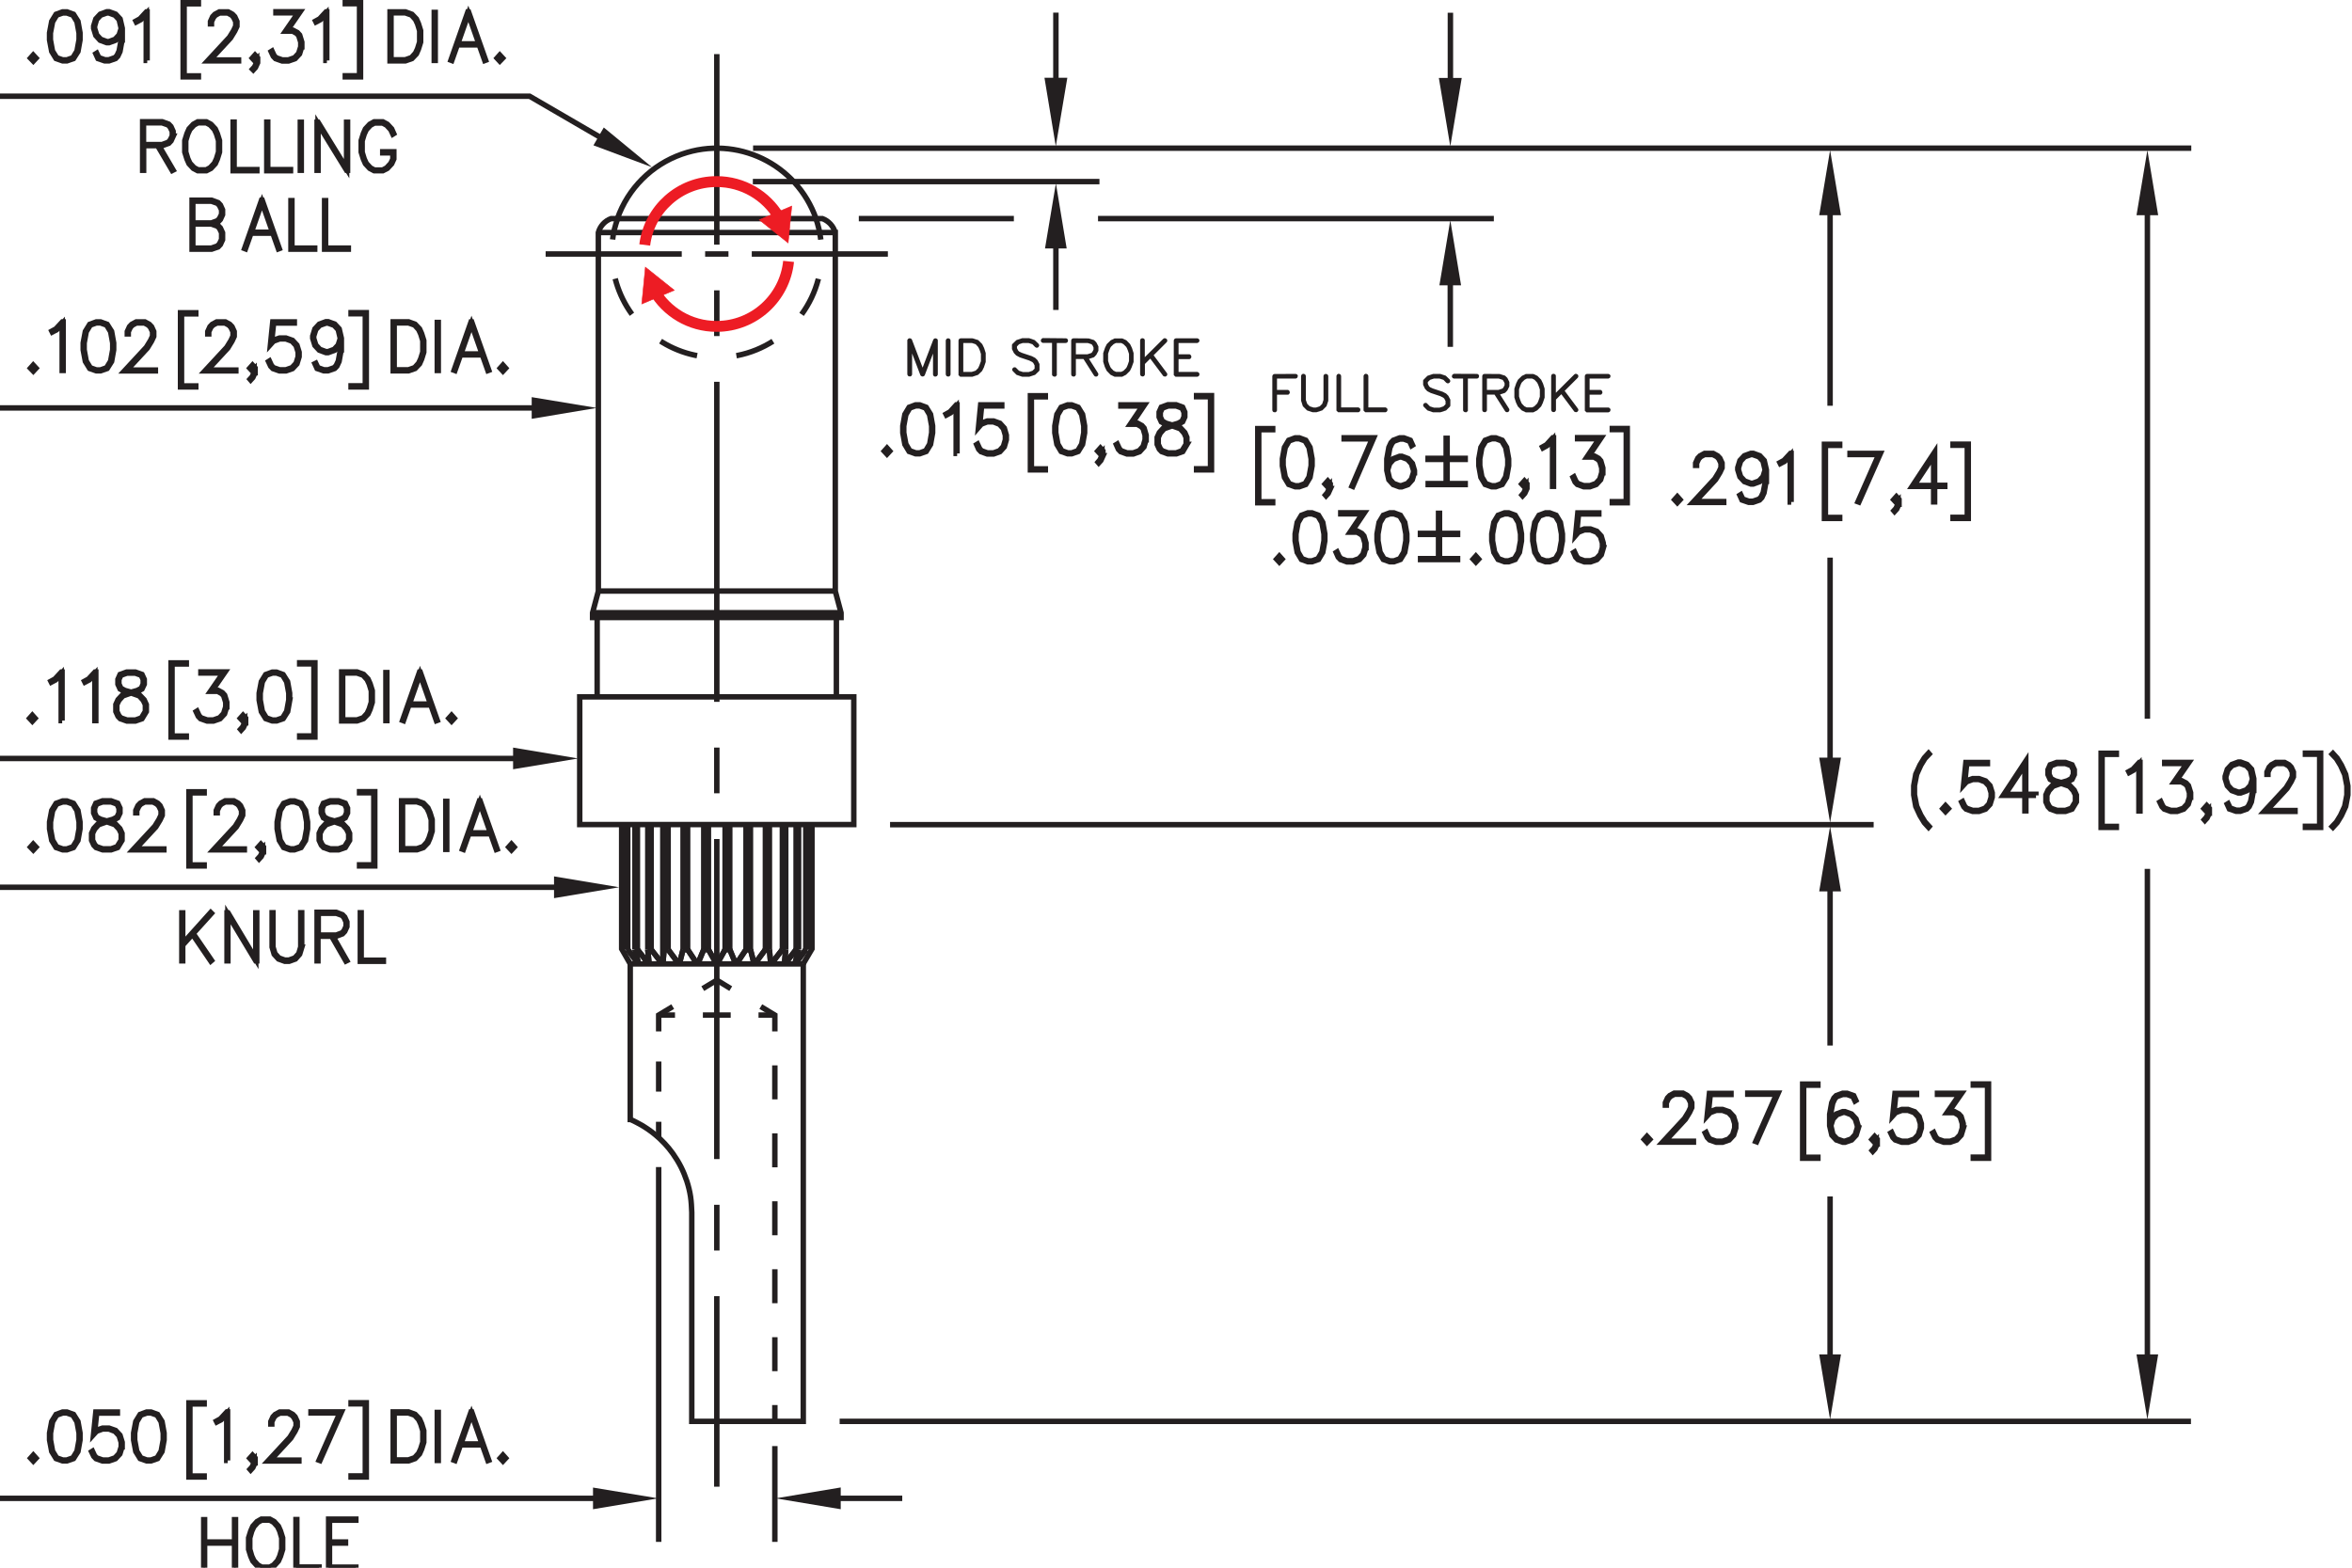 <?xml version="1.0" encoding="utf-8"?>
<!-- Generator: Adobe Illustrator 15.1.0, SVG Export Plug-In  -->
<!DOCTYPE svg PUBLIC "-//W3C//DTD SVG 1.1//EN" "http://www.w3.org/Graphics/SVG/1.1/DTD/svg11.dtd">
<svg version="1.1"
	 xmlns="http://www.w3.org/2000/svg" xmlns:xlink="http://www.w3.org/1999/xlink" xmlns:a="http://ns.adobe.com/AdobeSVGViewerExtensions/3.0/"
	 x="0px" y="0px" width="216px" height="144px" viewBox="0 0.25 216 144" style="enable-background:new 0 0.25 216 144;"
	 xml:space="preserve">
<style type="text/css">
<![CDATA[
	.st0{font-size:6.003;}
	.st1{fill:none;stroke:#231F20;stroke-width:0.5;stroke-miterlimit:10;stroke-dasharray:29.398,4.2,4.2,4.2;}
	.st2{fill:none;stroke:#231F20;stroke-width:0.5;stroke-miterlimit:10;stroke-dasharray:3.63,3.63;}
	.st3{font-family:'SWRomns';}
	.st4{fill:#ED1C24;stroke:#ED1C24;stroke-width:0.05;stroke-miterlimit:10;}
	.st5{fill:#231F20;stroke:#231F20;stroke-width:0.25;}
	.st6{fill:none;stroke:#231F20;stroke-width:0.5;stroke-miterlimit:10;}
	.st7{font-size:4.213;}
	.st8{fill:none;stroke:#ED1C24;stroke-miterlimit:10;}
	.st9{fill:none;stroke:#231F20;stroke-width:0.5;stroke-miterlimit:10;stroke-dasharray:2.143,2.143;}
	.st10{font-size:1.993;}
	.st11{fill-rule:evenodd;clip-rule:evenodd;fill:#231F20;}
	.st12{fill:#231F20;stroke:#231F20;stroke-width:0.5;}
	.st13{fill:none;stroke:#231F20;stroke-width:0.5;stroke-miterlimit:10;stroke-dasharray:4.2,4.2;}
	.st14{fill:none;stroke:#231F20;stroke-width:0.5;stroke-miterlimit:10;stroke-dasharray:2.767,2.767;}
	.st15{font-size:2.391;}
	.st16{font-size:2.663;}
	.st17{fill:none;stroke:#231F20;stroke-width:0.5;stroke-miterlimit:10;stroke-dasharray:2.555,2.555;}
	.st18{font-family:'Simplex';}
	.st19{fill:none;stroke:#231F20;stroke-width:0.5;stroke-miterlimit:10;stroke-dasharray:3.121,3.121;}
]]>
</style>
<defs>
</defs>
<path class="st6" d="M74.94,20.33c-1.77-5.04-7.28-7.69-12.32-5.92c-2.77,0.97-4.95,3.15-5.92,5.92"/>
<line class="st6" x1="76.81" y1="64.26" x2="76.81" y2="56.96"/>
<line class="st6" x1="54.84" y1="56.96" x2="54.84" y2="64.26"/>
<line class="st6" x1="57.88" y1="88.79" x2="73.77" y2="88.79"/>
<path class="st6" d="M73.77,88.79v42.02H63.53v-19.2c-0.02-0.48-0.04-0.96-0.11-1.43c-0.07-0.48-0.19-0.96-0.34-1.43
	c-0.15-0.45-0.33-0.89-0.54-1.31c-0.22-0.43-0.47-0.84-0.74-1.22c-0.24-0.34-0.5-0.65-0.77-0.94c-0.28-0.3-0.56-0.56-0.84-0.79
	c-0.23-0.19-0.45-0.36-0.66-0.5c-0.22-0.15-0.42-0.28-0.61-0.39c-0.17-0.1-0.33-0.18-0.46-0.25c-0.14-0.07-0.25-0.12-0.34-0.17
	c-0.1-0.04-0.17-0.08-0.2-0.09c-0.02-0.01-0.02-0.01-0.02-0.01h-0.02v-14.3"/>
<polyline class="st6" points="57.09,76 57.09,87.41 57.88,88.79 "/>
<polyline class="st6" points="74.57,76 74.57,87.41 73.76,88.79 "/>
<rect x="53.24" y="64.26" class="st6" width="25.17" height="11.73"/>
<line class="st6" x1="77.24" y1="56.53" x2="54.42" y2="56.53"/>
<line class="st6" x1="76.7" y1="54.54" x2="54.95" y2="54.54"/>
<path class="st6" d="M76.7,21.61c-0.16-0.59-0.6-1.06-1.17-1.28H56.12c-0.57,0.21-1.01,0.69-1.17,1.28v32.94l-0.53,1.99v0.43h22.82
	v-0.43l-0.53-1.99V21.61z"/>
<line class="st6" x1="54.95" y1="21.61" x2="76.7" y2="21.61"/>
<g>
	<g>
		<line class="st6" x1="65.83" y1="5.22" x2="65.83" y2="22.72"/>
		<line class="st13" x1="65.83" y1="26.92" x2="65.83" y2="33.22"/>
		<line class="st1" x1="65.83" y1="35.32" x2="65.83" y2="117.21"/>
		<line class="st6" x1="65.83" y1="119.31" x2="65.83" y2="136.81"/>
	</g>
</g>
<g>
	<g>
		<line class="st6" x1="60.49" y1="104.79" x2="60.49" y2="103.29"/>
		<line class="st14" x1="60.49" y1="100.52" x2="60.49" y2="96.37"/>
		<polyline class="st6" points="60.49,94.99 60.49,93.49 61.78,92.71 		"/>
		<polyline class="st6" points="64.54,91.06 65.83,90.28 67.11,91.06 		"/>
		<polyline class="st6" points="69.87,92.71 71.16,93.49 71.16,94.99 		"/>
		<line class="st19" x1="71.16" y1="98.11" x2="71.16" y2="127.75"/>
		<line class="st6" x1="71.16" y1="129.31" x2="71.16" y2="130.81"/>
	</g>
</g>
<g>
	<g>
		<line class="st6" x1="60.49" y1="93.49" x2="61.99" y2="93.49"/>
		<line class="st17" x1="64.55" y1="93.49" x2="68.38" y2="93.49"/>
		<line class="st6" x1="69.66" y1="93.49" x2="71.16" y2="93.49"/>
	</g>
</g>
<polygon class="st11" points="97.96,23.07 95.97,23.07 96.97,17.09 "/>
<polygon class="st11" points="198.2,20.02 196.21,20.02 197.21,14.04 "/>
<polygon class="st11" points="196.21,124.66 198.2,124.66 197.21,130.64 "/>
<path class="st6" d="M197.21,125.46v-45.4"/>
<g>
	<path class="st12" d="M177.17,76.17l-0.06,0.07l-0.39-0.43l-0.39-0.64l-0.39-0.84l-0.19-1.06v-0.85l0.19-1.06l0.39-0.85l0.39-0.64
		l0.39-0.43l0.06,0.07l-0.39,0.41l-0.38,0.62l-0.38,0.84l-0.2,1.04v0.83l0.2,1.04l0.38,0.83l0.38,0.62L177.17,76.17z"/>
	<path class="st12" d="M178.93,74.53l-0.26,0.27l-0.25-0.27l0.25-0.28L178.93,74.53z M178.8,74.53l-0.13-0.14l-0.13,0.14l0.13,0.14
		L178.8,74.53z"/>
	<path class="st12" d="M182.96,73.48l-0.2,0.65l-0.41,0.44l-0.6,0.21h-0.59l-0.6-0.21l-0.21-0.22l-0.2-0.42l0.08-0.05l0.19,0.41
		l0.18,0.2l0.57,0.2h0.57l0.56-0.2l0.37-0.4l0.19-0.61v-0.41l-0.19-0.61l-0.37-0.4l-0.56-0.21h-0.57l-0.57,0.21l-0.27,0.3l0.21-2.07
		h1.98v0.1h-1.9l-0.18,1.71l0.12-0.12l0.6-0.21h0.59l0.6,0.21l0.41,0.44l0.2,0.65V73.48z"/>
	<path class="st12" d="M186.98,73.31h-0.93v1.42h-0.09v-1.42h-1.99l2.07-3.14v3.04h0.93V73.31z M185.96,73.22v-2.74l-1.81,2.74
		H185.96z"/>
	<path class="st12" d="M190.69,73.91l-0.4,0.66l-0.6,0.21h-0.79l-0.6-0.21l-0.21-0.22l-0.2-0.44v-0.65l0.2-0.44l0.4-0.43l0.62-0.22
		l-0.42-0.11l-0.41-0.22l-0.2-0.44v-0.45l0.2-0.45l0.61-0.22h0.79l0.61,0.22l0.21,0.45v0.45l-0.21,0.44l-0.41,0.22l-0.41,0.11
		l0.02,0.01l0.59,0.22l0.41,0.43l0.2,0.44V73.91z M190.6,73.89v-0.61l-0.19-0.4l-0.37-0.41l-0.57-0.2l-0.18-0.06l-0.18,0.06
		l-0.57,0.2l-0.37,0.41l-0.19,0.4v0.61l0.19,0.4l0.18,0.2l0.57,0.2h0.76l0.56-0.2L190.6,73.89z M190.41,71.37v-0.4l-0.19-0.39
		l-0.55-0.2h-0.76l-0.55,0.2l-0.18,0.39v0.4l0.18,0.4l0.37,0.2l0.57,0.16l0.56-0.16l0.37-0.2L190.41,71.37z"/>
	<path class="st12" d="M194.36,76.25h-1.4v-6.81h1.4v0.1h-1.31v6.62h1.31V76.25z"/>
	<path class="st12" d="M196.52,74.74h-0.09v-4.3L195.93,71l-0.39,0.21l-0.04-0.08l0.38-0.21l0.59-0.64h0.06V74.74z"/>
	<path class="st12" d="M201.16,73.48l-0.2,0.65l-0.41,0.44l-0.6,0.21h-0.59l-0.6-0.21l-0.21-0.22l-0.2-0.42l0.08-0.05l0.19,0.41
		l0.18,0.2l0.57,0.2h0.57l0.57-0.2l0.37-0.4l0.19-0.61v-0.41l-0.19-0.61l-0.18-0.19l-0.37-0.21h-0.66l1.17-1.68h-2.04v-0.1h2.22
		l-1.16,1.68h0.5l0.41,0.22l0.21,0.23l0.2,0.65V73.48z"/>
	<path class="st12" d="M202.89,74.95l-0.2,0.44l-0.2,0.22l-0.06-0.07l0.19-0.21l0.19-0.4v-0.29l-0.15,0.16l-0.25-0.27l0.25-0.28
		l0.24,0.26V74.95z M202.78,74.53l-0.13-0.14l-0.13,0.14l0.13,0.14L202.78,74.53z"/>
	<path class="st12" d="M206.95,72.85l-0.19,1.06l-0.2,0.43l-0.21,0.22l-0.6,0.21h-0.4l-0.61-0.21l-0.2-0.44l0.08-0.05l0.19,0.4
		l0.56,0.2h0.38l0.57-0.2l0.18-0.2l0.19-0.41l0.2-1.04v-0.75l-0.11,0.36l-0.41,0.44l-0.6,0.22h-0.21l-0.6-0.22l-0.41-0.44l-0.2-0.65
		v-0.22l0.2-0.65l0.41-0.44l0.6-0.22h0.21l0.6,0.22l0.41,0.44l0.2,0.86V72.85z M206.86,71.8l-0.19-0.82l-0.37-0.4l-0.57-0.2h-0.18
		l-0.57,0.2l-0.37,0.4l-0.19,0.61v0.2l0.19,0.61l0.37,0.4l0.57,0.21h0.18l0.57-0.21l0.37-0.4L206.86,71.8z"/>
	<path class="st12" d="M210.76,74.78h-2.82l2.01-2.17l0.38-0.62l0.19-0.41v-0.4l-0.19-0.4l-0.18-0.2l-0.37-0.2h-0.75l-0.37,0.2
		l-0.19,0.2l-0.19,0.4v0.2h-0.09v-0.22l0.2-0.44l0.21-0.22l0.41-0.22h0.8l0.4,0.22l0.21,0.22l0.2,0.44v0.45l-0.2,0.43l-0.39,0.64
		l-1.87,2.02h2.61V74.78z"/>
	<path class="st12" d="M213.12,76.25h-1.4v-0.1h1.31v-6.62h-1.31v-0.1h1.4V76.25z"/>
	<path class="st12" d="M215.62,73.27l-0.2,1.06l-0.39,0.84l-0.39,0.64l-0.39,0.43l-0.07-0.07l0.39-0.41l0.38-0.62l0.38-0.83
		l0.2-1.04v-0.83l-0.2-1.04l-0.38-0.84l-0.38-0.62l-0.39-0.41l0.07-0.07l0.39,0.43l0.39,0.64l0.39,0.85l0.2,1.06V73.27z"/>
</g>
<polygon class="st11" points="169.07,20.02 167.07,20.02 168.07,14.04 "/>
<polygon class="st11" points="167.07,69.84 169.07,69.84 168.07,75.82 "/>
<path class="st6" d="M168.07,70.03V51.47"/>
<g>
	<path class="st12" d="M154.29,46.15l-0.25,0.27l-0.25-0.27l0.25-0.28L154.29,46.15z M154.17,46.15L154.03,46l-0.13,0.14l0.13,0.14
		L154.17,46.15z"/>
	<path class="st12" d="M158.29,46.4h-2.82l2.01-2.17l0.38-0.62l0.19-0.41v-0.4l-0.19-0.4l-0.18-0.2l-0.38-0.2h-0.75l-0.37,0.2
		l-0.18,0.2l-0.19,0.4V43h-0.09v-0.22l0.2-0.44l0.21-0.22l0.41-0.22h0.8l0.4,0.22l0.21,0.22l0.2,0.44v0.45l-0.2,0.43l-0.39,0.64
		l-1.87,2.02h2.61V46.4z"/>
	<path class="st12" d="M162.19,44.47L162,45.53l-0.2,0.43l-0.21,0.22l-0.6,0.21h-0.4l-0.61-0.21l-0.2-0.44l0.08-0.05l0.19,0.4
		l0.56,0.2h0.38l0.57-0.2l0.18-0.2l0.19-0.41l0.2-1.04v-0.75l-0.11,0.36l-0.41,0.44l-0.6,0.22h-0.21l-0.6-0.22l-0.41-0.44l-0.2-0.65
		V43.2l0.2-0.65l0.41-0.44l0.6-0.22h0.21l0.6,0.22l0.41,0.44l0.2,0.86V44.47z M162.1,43.42l-0.19-0.81l-0.37-0.4l-0.57-0.2h-0.18
		l-0.57,0.2l-0.37,0.4l-0.19,0.61v0.2l0.19,0.61l0.37,0.4l0.57,0.21h0.18l0.57-0.21l0.37-0.4L162.1,43.42z"/>
	<path class="st12" d="M164.5,46.36h-0.09v-4.3l-0.51,0.56l-0.4,0.21l-0.04-0.08l0.38-0.21l0.59-0.64h0.06V46.36z"/>
	<path class="st12" d="M168.95,47.87h-1.4v-6.81h1.4v0.1h-1.31v6.62h1.31V47.87z"/>
	<path class="st12" d="M172.69,41.9l-1.98,4.47l-0.08-0.03l1.91-4.34h-2.64v-0.1H172.69z"/>
	<path class="st12" d="M174.39,46.57l-0.2,0.44l-0.2,0.22l-0.06-0.07l0.19-0.21l0.19-0.4v-0.29l-0.15,0.16l-0.25-0.27l0.25-0.28
		l0.24,0.26V46.57z M174.29,46.15L174.15,46l-0.13,0.14l0.13,0.14L174.29,46.15z"/>
	<path class="st12" d="M178.6,44.93h-0.93v1.42h-0.09v-1.42h-1.98l2.07-3.14v3.04h0.93V44.93z M177.58,44.84V42.1l-1.81,2.74H177.58
		z"/>
	<path class="st12" d="M180.76,47.87h-1.4v-0.1h1.31v-6.62h-1.31v-0.1h1.4V47.87z"/>
</g>
<line class="st6" x1="96.97" y1="22.55" x2="96.97" y2="28.72"/>
<polygon class="st11" points="134.18,26.46 132.19,26.46 133.19,20.48 "/>
<line class="st6" x1="133.19" y1="25.94" x2="133.19" y2="32.11"/>
<line class="st6" x1="168.07" y1="19.31" x2="168.07" y2="37.52"/>
<line class="st6" x1="197.21" y1="19.76" x2="197.21" y2="66.27"/>
<polygon class="st11" points="169.07,82.13 167.07,82.13 168.07,76.15 "/>
<polygon class="st11" points="167.07,124.66 169.07,124.66 168.07,130.64 "/>
<path class="st6" d="M168.07,124.77v-14.62"/>
<g>
	<path class="st12" d="M151.51,104.91l-0.26,0.27l-0.25-0.27l0.25-0.28L151.51,104.91z M151.39,104.91l-0.13-0.14l-0.13,0.14
		l0.13,0.14L151.39,104.91z"/>
	<path class="st12" d="M155.51,105.16h-2.82l2.01-2.17l0.38-0.62l0.19-0.41v-0.4l-0.19-0.4l-0.18-0.2l-0.37-0.2h-0.75l-0.37,0.2
		l-0.19,0.2l-0.19,0.4v0.2h-0.09v-0.22l0.2-0.44l0.21-0.22l0.41-0.22h0.8l0.4,0.22l0.21,0.22l0.2,0.44v0.45l-0.2,0.43l-0.39,0.64
		l-1.87,2.02h2.61V105.16z"/>
	<path class="st12" d="M159.41,103.87l-0.2,0.65l-0.41,0.44l-0.6,0.21h-0.59l-0.6-0.21l-0.21-0.22l-0.2-0.42l0.08-0.05l0.19,0.41
		l0.18,0.2l0.57,0.2h0.57l0.56-0.2l0.37-0.4l0.19-0.61v-0.41l-0.19-0.61l-0.37-0.4l-0.56-0.21h-0.57l-0.57,0.21l-0.27,0.3l0.21-2.07
		h1.98v0.1h-1.9l-0.18,1.71l0.12-0.12l0.6-0.21h0.59l0.6,0.21l0.41,0.44l0.2,0.65V103.87z"/>
	<path class="st12" d="M163.3,100.66l-1.98,4.47l-0.08-0.03l1.91-4.34h-2.64v-0.1H163.3z"/>
	<path class="st12" d="M166.95,106.64h-1.4v-6.81h1.4v0.1h-1.31v6.62h1.31V106.64z"/>
	<path class="st12" d="M170.66,103.87l-0.2,0.65l-0.41,0.44l-0.6,0.21h-0.21l-0.6-0.21l-0.41-0.44l-0.2-0.86v-1.06l0.19-1.06
		l0.2-0.43l0.21-0.22l0.6-0.22h0.4l0.61,0.22l0.2,0.44l-0.08,0.05l-0.19-0.4l-0.55-0.2h-0.38l-0.56,0.2l-0.18,0.2l-0.19,0.41
		l-0.2,1.04v0.75l0.11-0.36l0.41-0.44l0.6-0.22h0.21l0.6,0.22l0.41,0.44l0.2,0.65V103.87z M170.57,103.85v-0.2l-0.19-0.61l-0.37-0.4
		l-0.56-0.21h-0.19l-0.56,0.21l-0.37,0.4l-0.19,0.61l0.19,0.82l0.37,0.4l0.56,0.2h0.19l0.56-0.2l0.37-0.4L170.57,103.85z"/>
	<path class="st12" d="M172.39,105.34l-0.2,0.44l-0.2,0.22l-0.06-0.07l0.19-0.21l0.19-0.4v-0.29l-0.15,0.16l-0.25-0.27l0.25-0.28
		l0.24,0.26V105.34z M172.28,104.91l-0.13-0.14l-0.13,0.14l0.13,0.14L172.28,104.91z"/>
	<path class="st12" d="M176.45,103.87l-0.2,0.65l-0.41,0.44l-0.6,0.21h-0.59l-0.6-0.21l-0.21-0.22l-0.2-0.42l0.08-0.05l0.19,0.41
		l0.18,0.2l0.57,0.2h0.57l0.57-0.2l0.37-0.4l0.19-0.61v-0.41l-0.19-0.61l-0.37-0.4l-0.57-0.21h-0.57l-0.57,0.21l-0.27,0.3l0.21-2.07
		h1.98v0.1h-1.9l-0.18,1.71l0.12-0.12l0.6-0.21h0.59l0.6,0.21l0.41,0.44l0.2,0.65V103.87z"/>
	<path class="st12" d="M180.31,103.87l-0.2,0.65l-0.41,0.44l-0.6,0.21h-0.59l-0.6-0.21l-0.21-0.22l-0.2-0.42l0.08-0.05l0.19,0.41
		l0.18,0.2l0.57,0.2h0.57l0.56-0.2l0.37-0.4l0.19-0.61v-0.41l-0.19-0.61l-0.18-0.19l-0.37-0.21h-0.66l1.16-1.68h-2.04v-0.1h2.22
		l-1.17,1.68h0.5l0.41,0.22l0.21,0.23l0.2,0.65V103.87z"/>
	<path class="st12" d="M182.62,106.64h-1.4v-0.1h1.31v-6.62h-1.31v-0.1h1.4V106.64z"/>
</g>
<line class="st6" x1="168.07" y1="81.89" x2="168.07" y2="96.29"/>
<polygon class="st11" points="48.83,38.72 48.83,36.73 54.81,37.72 "/>
<line class="st6" x1="50.11" y1="37.72" x2="0" y2="37.72"/>
<g>
	<path class="st12" d="M3.31,34.07l-0.25,0.27L2.8,34.07l0.25-0.28L3.31,34.07z M3.19,34.07l-0.13-0.14l-0.13,0.14l0.13,0.14
		L3.19,34.07z"/>
	<path class="st12" d="M5.8,34.28H5.71v-4.3L5.2,30.54l-0.4,0.21l-0.04-0.08l0.38-0.21l0.59-0.64H5.8V34.28z"/>
	<path class="st12" d="M10.44,32.39l-0.19,1.06l-0.41,0.65l-0.6,0.21h-0.4l-0.6-0.21l-0.4-0.65l-0.2-1.06v-0.64l0.2-1.06l0.4-0.65
		l0.6-0.22h0.4l0.6,0.22l0.41,0.65l0.19,1.06V32.39z M10.35,32.38v-0.62l-0.19-1.04l-0.37-0.61l-0.56-0.2H8.85l-0.56,0.2l-0.37,0.61
		l-0.19,1.04v0.62l0.19,1.04l0.37,0.61l0.56,0.2h0.38l0.56-0.2l0.37-0.61L10.35,32.38z"/>
	<path class="st12" d="M14.25,34.32h-2.82l2.01-2.17l0.38-0.62l0.19-0.41v-0.4l-0.19-0.4l-0.18-0.2l-0.37-0.2h-0.75l-0.37,0.2
		l-0.18,0.2l-0.19,0.4v0.2h-0.09v-0.22l0.2-0.44l0.21-0.22l0.41-0.22h0.8l0.4,0.22l0.21,0.22l0.2,0.44v0.45l-0.2,0.43l-0.39,0.64
		l-1.87,2.02h2.61V34.32z"/>
	<path class="st12" d="M17.98,35.79h-1.4v-6.81h1.4v0.1h-1.31v6.62h1.31V35.79z"/>
	<path class="st12" d="M21.64,34.32h-2.82l2.01-2.17l0.38-0.62l0.19-0.41v-0.4l-0.19-0.4l-0.18-0.2l-0.37-0.2h-0.75l-0.37,0.2
		l-0.18,0.2l-0.19,0.4v0.2h-0.09v-0.22l0.2-0.44l0.21-0.22l0.41-0.22h0.8l0.4,0.22l0.21,0.22l0.2,0.44v0.45l-0.2,0.43l-0.39,0.64
		l-1.87,2.02h2.61V34.32z"/>
	<path class="st12" d="M23.42,34.49l-0.2,0.44l-0.2,0.22l-0.06-0.07l0.19-0.21l0.19-0.4v-0.29l-0.15,0.16l-0.25-0.27l0.25-0.28
		l0.24,0.26V34.49z M23.31,34.07l-0.13-0.14l-0.13,0.14l0.13,0.14L23.31,34.07z"/>
	<path class="st12" d="M27.47,33.02l-0.2,0.65l-0.41,0.44l-0.6,0.21h-0.59l-0.6-0.21l-0.21-0.22l-0.2-0.43l0.08-0.05l0.19,0.41
		l0.18,0.2l0.57,0.2h0.57l0.57-0.2l0.37-0.4l0.19-0.61V32.6l-0.19-0.61l-0.37-0.4l-0.57-0.21h-0.57l-0.57,0.21l-0.27,0.3l0.21-2.07
		h1.98v0.1h-1.9l-0.18,1.71l0.12-0.12l0.6-0.21h0.59l0.6,0.21l0.41,0.44l0.2,0.65V33.02z"/>
	<path class="st12" d="M31.33,32.39l-0.19,1.06l-0.2,0.43l-0.21,0.22l-0.6,0.21h-0.4l-0.61-0.21l-0.2-0.44L29,33.62l0.19,0.4
		l0.56,0.2h0.38l0.57-0.2l0.18-0.2l0.19-0.41l0.19-1.04v-0.75l-0.11,0.36l-0.41,0.44l-0.6,0.22h-0.21l-0.6-0.22l-0.41-0.44
		l-0.2-0.65v-0.22l0.2-0.65l0.41-0.44l0.6-0.22h0.21l0.6,0.22l0.41,0.44l0.2,0.86V32.39z M31.25,31.34l-0.19-0.81l-0.37-0.4
		l-0.57-0.2h-0.18l-0.57,0.2L29,30.52l-0.19,0.61v0.2L29,31.94l0.37,0.4l0.57,0.21h0.18l0.57-0.21l0.37-0.4L31.25,31.34z"/>
	<path class="st12" d="M33.64,35.79h-1.4v-0.1h1.31v-6.62h-1.31v-0.1h1.4V35.79z"/>
	<path class="st12" d="M38.92,32.6l-0.2,0.64l-0.19,0.43l-0.41,0.43l-0.6,0.21h-1.41v-4.5h1.41l0.6,0.22l0.41,0.43l0.19,0.43
		l0.2,0.64V32.6z M38.83,32.59v-1.04l-0.19-0.62l-0.19-0.41l-0.37-0.41l-0.57-0.2H36.2v4.31h1.31l0.57-0.2l0.37-0.41l0.19-0.41
		L38.83,32.59z"/>
	<path class="st12" d="M40.25,34.28h-0.09v-4.41h0.09V34.28z"/>
	<path class="st12" d="M44.89,34.26l-0.08,0.03l-0.51-1.44h-2.01l-0.51,1.44l-0.08-0.03l1.56-4.44h0.06L44.89,34.26z M44.27,32.76
		L43.3,30l-0.97,2.76H44.27z"/>
	<path class="st12" d="M46.44,34.07l-0.25,0.27l-0.25-0.27l0.25-0.28L46.44,34.07z M46.32,34.07l-0.13-0.14l-0.13,0.14l0.13,0.14
		L46.32,34.07z"/>
</g>
<polygon class="st11" points="77.21,136.88 77.21,138.88 71.23,137.88 "/>
<line class="st6" x1="76.69" y1="137.88" x2="82.86" y2="137.88"/>
<line class="st6" x1="54.64" y1="137.88" x2="0" y2="137.88"/>
<g>
	<path class="st12" d="M3.31,134.19l-0.25,0.27l-0.25-0.27l0.25-0.28L3.31,134.19z M3.19,134.19l-0.13-0.14l-0.13,0.14l0.13,0.14
		L3.19,134.19z"/>
	<path class="st12" d="M7.35,132.52l-0.19,1.06l-0.41,0.65l-0.6,0.21h-0.4l-0.6-0.21l-0.4-0.65l-0.2-1.06v-0.64l0.2-1.06l0.4-0.65
		l0.6-0.22h0.4l0.6,0.22l0.41,0.65l0.19,1.06V132.52z M7.26,132.51v-0.62l-0.19-1.04l-0.37-0.61l-0.56-0.2H5.76l-0.56,0.2
		l-0.37,0.61l-0.19,1.04v0.62l0.19,1.04l0.37,0.61l0.56,0.2h0.38l0.56-0.2l0.37-0.61L7.26,132.51z"/>
	<path class="st12" d="M11.21,133.15l-0.2,0.65l-0.41,0.44l-0.6,0.21H9.42l-0.6-0.21l-0.21-0.22l-0.2-0.42l0.08-0.05l0.19,0.41
		l0.18,0.2l0.57,0.2H10l0.57-0.2l0.37-0.4l0.19-0.61v-0.41l-0.19-0.61l-0.37-0.4L10,131.51H9.43l-0.57,0.21l-0.27,0.3l0.21-2.07
		h1.98v0.1h-1.9l-0.18,1.71l0.12-0.12l0.6-0.21h0.59l0.6,0.21l0.41,0.44l0.2,0.65V133.15z"/>
	<path class="st12" d="M15.07,132.52l-0.19,1.06l-0.41,0.65l-0.6,0.21h-0.4l-0.6-0.21l-0.4-0.65l-0.2-1.06v-0.64l0.2-1.06l0.4-0.65
		l0.6-0.22h0.4l0.6,0.22l0.41,0.65l0.19,1.06V132.52z M14.99,132.51v-0.62l-0.19-1.04l-0.37-0.61l-0.56-0.2h-0.38l-0.56,0.2
		l-0.37,0.61l-0.19,1.04v0.62l0.19,1.04l0.37,0.61l0.56,0.2h0.38l0.56-0.2l0.37-0.61L14.99,132.51z"/>
	<path class="st12" d="M18.75,135.92h-1.4v-6.81h1.4v0.1h-1.31v6.62h1.31V135.92z"/>
	<path class="st12" d="M20.91,134.4h-0.09v-4.3l-0.51,0.56l-0.4,0.21l-0.04-0.08l0.38-0.21l0.59-0.64h0.06V134.4z"/>
	<path class="st12" d="M23.42,134.62l-0.2,0.44l-0.2,0.22l-0.06-0.07l0.19-0.21l0.19-0.4v-0.29l-0.15,0.16l-0.25-0.27l0.25-0.28
		l0.24,0.26V134.62z M23.31,134.19l-0.13-0.14l-0.13,0.14l0.13,0.14L23.31,134.19z"/>
	<path class="st12" d="M27.43,134.45h-2.82l2.01-2.17l0.38-0.62l0.19-0.41v-0.4l-0.19-0.4l-0.18-0.2l-0.37-0.2h-0.75l-0.37,0.2
		l-0.18,0.2l-0.19,0.4v0.2h-0.09v-0.22l0.2-0.44l0.21-0.22l0.41-0.22h0.8l0.4,0.22l0.21,0.22l0.2,0.44v0.45l-0.2,0.43l-0.39,0.64
		l-1.87,2.02h2.61V134.45z"/>
	<path class="st12" d="M31.36,129.94l-1.98,4.47l-0.08-0.03l1.91-4.34h-2.65v-0.1H31.36z"/>
	<path class="st12" d="M33.64,135.92h-1.4v-0.1h1.31v-6.62h-1.31v-0.1h1.4V135.92z"/>
	<path class="st12" d="M38.92,132.73l-0.2,0.64l-0.19,0.43l-0.41,0.43l-0.6,0.21h-1.41v-4.5h1.41l0.6,0.22l0.41,0.43l0.19,0.43
		l0.2,0.64V132.73z M38.83,132.72v-1.04l-0.19-0.62l-0.19-0.41l-0.37-0.41l-0.57-0.2H36.2v4.31h1.31l0.57-0.2l0.37-0.41l0.19-0.41
		L38.83,132.72z"/>
	<path class="st12" d="M40.25,134.4h-0.09v-4.41h0.09V134.4z"/>
	<path class="st12" d="M44.89,134.38l-0.08,0.03l-0.51-1.44h-2.01l-0.51,1.44l-0.08-0.03l1.56-4.44h0.06L44.89,134.38z
		 M44.27,132.88l-0.97-2.76l-0.97,2.76H44.27z"/>
	<path class="st12" d="M46.44,134.19l-0.25,0.27l-0.25-0.27l0.25-0.28L46.44,134.19z M46.32,134.19l-0.13-0.14l-0.13,0.14l0.13,0.14
		L46.32,134.19z"/>
</g>
<g>
	<path class="st12" d="M21.63,144.25h-0.09v-2.26h-2.75v2.26h-0.08v-4.41h0.08v2.05h2.75v-2.05h0.09V144.25z"/>
	<path class="st12" d="M25.96,142.57l-0.2,0.64l-0.19,0.43l-0.39,0.43l-0.4,0.21h-0.78l-0.39-0.21l-0.39-0.43l-0.19-0.43l-0.2-0.64
		v-1.06l0.2-0.64l0.19-0.43l0.39-0.43l0.39-0.22h0.78l0.4,0.22l0.39,0.43l0.19,0.43l0.2,0.64V142.57z M25.87,142.56v-1.04
		l-0.18-0.62l-0.19-0.41l-0.37-0.41l-0.36-0.2h-0.73l-0.36,0.2l-0.37,0.41l-0.19,0.41l-0.18,0.62v1.04l0.18,0.62l0.19,0.41
		l0.37,0.41l0.36,0.2h0.73l0.36-0.2l0.37-0.41l0.19-0.41L25.87,142.56z"/>
	<path class="st12" d="M29.3,144.29h-2.12v-4.46h0.08v4.36h2.04V144.29z"/>
	<path class="st12" d="M32.68,144.29h-2.5v-4.5h2.5v0.1h-2.42v2h1.47v0.1h-1.47v2.21h2.42V144.29z"/>
</g>
<polygon class="st11" points="54.46,136.89 54.46,138.88 60.44,137.88 "/>
<polygon class="st11" points="47.12,70.91 47.12,68.92 53.1,69.92 "/>
<line class="st6" x1="48.37" y1="69.92" x2="0" y2="69.92"/>
<g>
	<path class="st12" d="M3.22,66.23L2.97,66.5l-0.25-0.27l0.25-0.28L3.22,66.23z M3.1,66.23l-0.13-0.14l-0.13,0.14l0.13,0.14
		L3.1,66.23z"/>
	<path class="st12" d="M5.71,66.44H5.62v-4.3L5.11,62.7l-0.4,0.21l-0.04-0.08l0.38-0.21l0.59-0.64h0.06V66.44z"/>
	<path class="st12" d="M8.8,66.44H8.71v-4.3L8.2,62.7l-0.4,0.21l-0.04-0.08l0.38-0.21l0.59-0.64H8.8V66.44z"/>
	<path class="st12" d="M13.44,65.61l-0.4,0.66l-0.6,0.21h-0.79l-0.6-0.21l-0.21-0.22l-0.2-0.44v-0.65l0.2-0.44l0.4-0.43l0.62-0.22
		l-0.42-0.11l-0.41-0.22l-0.2-0.44v-0.45l0.2-0.45l0.61-0.22h0.79l0.61,0.22l0.21,0.45v0.45l-0.21,0.44l-0.41,0.22l-0.41,0.11
		l0.02,0.01l0.59,0.22l0.41,0.43l0.2,0.44V65.61z M13.35,65.59v-0.61l-0.19-0.4l-0.37-0.41l-0.57-0.2l-0.18-0.06l-0.18,0.06
		l-0.57,0.2l-0.37,0.41l-0.19,0.4v0.61l0.19,0.4l0.18,0.2l0.57,0.2h0.76l0.56-0.2L13.35,65.59z M13.15,63.07v-0.4l-0.18-0.39
		l-0.55-0.2h-0.76l-0.56,0.2l-0.18,0.39v0.4l0.18,0.4l0.37,0.2l0.57,0.16l0.57-0.16l0.37-0.2L13.15,63.07z"/>
	<path class="st12" d="M17.11,67.95h-1.4v-6.81h1.4v0.1H15.8v6.62h1.31V67.95z"/>
	<path class="st12" d="M20.82,65.18l-0.2,0.65l-0.41,0.44l-0.6,0.21h-0.59l-0.6-0.21l-0.21-0.22l-0.2-0.43l0.08-0.05l0.19,0.41
		l0.18,0.2l0.57,0.2h0.57l0.57-0.2l0.37-0.4l0.19-0.61v-0.41l-0.19-0.61l-0.18-0.19l-0.37-0.21h-0.66l1.16-1.68h-2.04v-0.1h2.22
		l-1.16,1.68h0.5l0.41,0.22l0.21,0.23l0.2,0.65V65.18z"/>
	<path class="st12" d="M22.55,66.65l-0.2,0.44l-0.2,0.22l-0.06-0.07l0.19-0.21l0.19-0.4v-0.29l-0.15,0.16l-0.25-0.27l0.25-0.28
		l0.24,0.26V66.65z M22.45,66.23l-0.13-0.14l-0.13,0.14l0.13,0.14L22.45,66.23z"/>
	<path class="st12" d="M26.61,64.55l-0.19,1.06l-0.41,0.65l-0.6,0.21H25l-0.6-0.21L24,65.62l-0.2-1.06v-0.64l0.2-1.06l0.4-0.65
		l0.6-0.22h0.4l0.6,0.22l0.41,0.65l0.19,1.06V64.55z M26.52,64.54v-0.62l-0.19-1.04l-0.37-0.61l-0.56-0.2h-0.38l-0.56,0.2
		l-0.37,0.61l-0.19,1.04v0.62l0.19,1.04l0.37,0.61l0.56,0.2h0.38l0.56-0.2l0.37-0.61L26.52,64.54z"/>
	<path class="st12" d="M28.92,67.95h-1.4v-0.1h1.31v-6.62h-1.31v-0.1h1.4V67.95z"/>
	<path class="st12" d="M34.19,64.76l-0.2,0.64l-0.19,0.43l-0.41,0.43l-0.6,0.21h-1.41v-4.5h1.41l0.6,0.22l0.41,0.43l0.19,0.43
		l0.2,0.64V64.76z M34.1,64.75v-1.04l-0.19-0.62l-0.19-0.41l-0.37-0.41l-0.57-0.2h-1.31v4.31h1.31l0.57-0.2l0.37-0.41l0.19-0.41
		L34.1,64.75z"/>
	<path class="st12" d="M35.53,66.44h-0.09v-4.41h0.09V66.44z"/>
	<path class="st12" d="M40.16,66.42l-0.08,0.03l-0.51-1.44h-2.01l-0.51,1.44l-0.08-0.03l1.56-4.44h0.06L40.16,66.42z M39.54,64.92
		l-0.97-2.76l-0.97,2.76H39.54z"/>
	<path class="st12" d="M41.72,66.23l-0.25,0.27l-0.25-0.27l0.25-0.28L41.72,66.23z M41.6,66.23l-0.13-0.14l-0.13,0.14l0.13,0.14
		L41.6,66.23z"/>
</g>
<g>
	<path class="st12" d="M19.43,88.47l-0.07,0.06l-1.68-2.47l-0.9,1v1.45h-0.08v-4.41h0.08v2.83l2.57-2.86l0.07,0.07l-1.68,1.86
		L19.43,88.47z"/>
	<path class="st12" d="M23.58,88.51h-0.09l-2.56-4.26v4.26h-0.08v-4.41h0.09l2.55,4.26v-4.26h0.09V88.51z"/>
	<path class="st12" d="M27.72,87.25l-0.2,0.65l-0.39,0.44l-0.58,0.21h-0.39l-0.58-0.21l-0.4-0.44l-0.19-0.65v-3.16h0.08v3.14
		l0.18,0.61l0.36,0.4l0.55,0.2h0.37l0.55-0.2l0.36-0.4l0.18-0.61v-3.14h0.09V87.25z"/>
	<path class="st12" d="M31.86,85.37l-0.2,0.44l-0.21,0.22l-0.58,0.22h-0.3l1.28,2.24l-0.08,0.04l-1.31-2.28h-1.26v2.26h-0.08v-4.46
		h1.75l0.58,0.22l0.21,0.22l0.2,0.44V85.37z M31.78,85.34v-0.4l-0.18-0.4l-0.17-0.2l-0.55-0.2h-1.65v2h1.65l0.55-0.21l0.17-0.2
		L31.78,85.34z"/>
	<path class="st12" d="M35.21,88.55h-2.12v-4.46h0.08v4.36h2.04V88.55z"/>
</g>
<polygon class="st11" points="50.88,82.75 50.88,80.75 56.86,81.75 "/>
<line class="st6" x1="52.13" y1="81.75" x2="0" y2="81.75"/>
<g>
	<path class="st12" d="M3.31,78.06l-0.25,0.27L2.8,78.06l0.25-0.28L3.31,78.06z M3.19,78.06l-0.13-0.14l-0.13,0.14l0.13,0.14
		L3.19,78.06z"/>
	<path class="st12" d="M7.35,76.39l-0.19,1.06L6.75,78.1l-0.6,0.21h-0.4l-0.6-0.21l-0.4-0.65l-0.2-1.06v-0.64l0.2-1.06l0.4-0.65
		l0.6-0.22h0.4l0.6,0.22l0.41,0.65l0.19,1.06V76.39z M7.26,76.37v-0.62l-0.19-1.04L6.7,74.11l-0.56-0.2H5.76l-0.56,0.2l-0.37,0.61
		l-0.19,1.04v0.62l0.19,1.04l0.37,0.61l0.56,0.2h0.38l0.56-0.2l0.37-0.61L7.26,76.37z"/>
	<path class="st12" d="M11.21,77.44l-0.4,0.66l-0.6,0.21H9.42l-0.6-0.21l-0.21-0.22l-0.2-0.44v-0.65l0.2-0.44l0.4-0.43l0.62-0.22
		l-0.42-0.11L8.8,75.37l-0.2-0.44v-0.45l0.2-0.45l0.61-0.22h0.79l0.61,0.22l0.21,0.45v0.45l-0.21,0.44l-0.41,0.22L9.99,75.7
		l0.02,0.01l0.59,0.22l0.41,0.43l0.2,0.44V77.44z M11.13,77.42v-0.61l-0.19-0.4L10.56,76l-0.57-0.2l-0.18-0.06L9.63,75.8L9.06,76
		l-0.37,0.41l-0.19,0.4v0.61l0.19,0.4l0.18,0.2l0.57,0.2h0.76l0.56-0.2L11.13,77.42z M10.93,74.9v-0.4l-0.18-0.39l-0.55-0.2H9.43
		l-0.56,0.2L8.69,74.5v0.4l0.18,0.4l0.37,0.2l0.57,0.16l0.57-0.16l0.37-0.2L10.93,74.9z"/>
	<path class="st12" d="M15.03,78.31h-2.82l2.01-2.17l0.38-0.62l0.19-0.41v-0.4l-0.19-0.4l-0.18-0.2l-0.37-0.2h-0.75l-0.37,0.2
		l-0.18,0.2l-0.19,0.4v0.2h-0.09v-0.22l0.2-0.44l0.21-0.22l0.41-0.22h0.8l0.4,0.22l0.21,0.22l0.2,0.44v0.45l-0.2,0.43l-0.39,0.64
		l-1.87,2.02h2.61V78.31z"/>
	<path class="st12" d="M18.75,79.79h-1.4v-6.81h1.4v0.1h-1.31v6.62h1.31V79.79z"/>
	<path class="st12" d="M22.42,78.31H19.6l2.01-2.17l0.38-0.62l0.19-0.41v-0.4l-0.19-0.4l-0.18-0.2l-0.37-0.2h-0.75l-0.37,0.2
		l-0.18,0.2l-0.19,0.4v0.2h-0.09v-0.22l0.2-0.44l0.21-0.22l0.41-0.22h0.8l0.4,0.22l0.21,0.22l0.2,0.44v0.45l-0.2,0.43l-0.39,0.64
		l-1.87,2.02h2.61V78.31z"/>
	<path class="st12" d="M24.19,78.49l-0.2,0.44l-0.2,0.22l-0.06-0.07l0.19-0.21l0.19-0.4v-0.29l-0.15,0.16l-0.25-0.27l0.25-0.28
		l0.24,0.26V78.49z M24.08,78.06l-0.13-0.14l-0.13,0.14l0.13,0.14L24.08,78.06z"/>
	<path class="st12" d="M28.25,76.39l-0.19,1.06l-0.41,0.65l-0.6,0.21h-0.4l-0.6-0.21l-0.4-0.65l-0.2-1.06v-0.64l0.2-1.06l0.4-0.65
		l0.6-0.22h0.4l0.6,0.22l0.41,0.65l0.19,1.06V76.39z M28.16,76.37v-0.62l-0.19-1.04l-0.37-0.61l-0.56-0.2h-0.38l-0.56,0.2
		l-0.37,0.61l-0.19,1.04v0.62l0.19,1.04l0.37,0.61l0.56,0.2h0.38l0.56-0.2l0.37-0.61L28.16,76.37z"/>
	<path class="st12" d="M32.11,77.44l-0.4,0.66l-0.6,0.21h-0.79l-0.6-0.21l-0.21-0.22l-0.2-0.44v-0.65l0.2-0.44l0.4-0.43l0.62-0.22
		l-0.42-0.11l-0.41-0.22l-0.2-0.44v-0.45l0.2-0.45l0.61-0.22h0.79l0.61,0.22l0.21,0.45v0.45l-0.21,0.44l-0.41,0.22l-0.41,0.11
		l0.02,0.01l0.59,0.22l0.41,0.43l0.2,0.44V77.44z M32.02,77.42v-0.61l-0.19-0.4L31.46,76l-0.57-0.2l-0.18-0.06l-0.18,0.06L29.95,76
		l-0.37,0.41l-0.19,0.4v0.61l0.19,0.4l0.18,0.2l0.57,0.2h0.76l0.56-0.2L32.02,77.42z M31.83,74.9v-0.4l-0.18-0.39l-0.55-0.2h-0.76
		l-0.56,0.2l-0.18,0.39v0.4l0.18,0.4l0.37,0.2l0.57,0.16l0.57-0.16l0.37-0.2L31.83,74.9z"/>
	<path class="st12" d="M34.42,79.79h-1.4v-0.1h1.31v-6.62h-1.31v-0.1h1.4V79.79z"/>
	<path class="st12" d="M39.69,76.6l-0.2,0.64l-0.19,0.43l-0.41,0.43l-0.6,0.21h-1.41v-4.5h1.41l0.6,0.22l0.41,0.43l0.19,0.43
		l0.2,0.64V76.6z M39.6,76.58v-1.04l-0.19-0.62l-0.19-0.41l-0.37-0.41l-0.57-0.2h-1.31v4.31h1.31l0.57-0.2l0.37-0.41l0.19-0.41
		L39.6,76.58z"/>
	<path class="st12" d="M41.03,78.27h-0.09v-4.41h0.09V78.27z"/>
	<path class="st12" d="M45.66,78.25l-0.08,0.03l-0.51-1.44h-2.01l-0.51,1.44l-0.08-0.03l1.56-4.44h0.06L45.66,78.25z M45.04,76.75
		l-0.97-2.76l-0.97,2.76H45.04z"/>
	<path class="st12" d="M47.22,78.06l-0.25,0.27l-0.25-0.27l0.25-0.28L47.22,78.06z M47.1,78.06l-0.13-0.14l-0.13,0.14l0.13,0.14
		L47.1,78.06z"/>
</g>
<line class="st6" x1="58.31" y1="87.47" x2="58.31" y2="76"/>
<line class="st6" x1="57.5" y1="87.47" x2="57.5" y2="76"/>
<line class="st6" x1="59.8" y1="87.47" x2="59.8" y2="76"/>
<line class="st6" x1="57.65" y1="87.47" x2="57.65" y2="76"/>
<line class="st6" x1="60.99" y1="87.47" x2="60.99" y2="76"/>
<line class="st6" x1="59.49" y1="87.47" x2="59.49" y2="76"/>
<line class="st6" x1="60.99" y1="87.47" x2="61.36" y2="87.47"/>
<line class="st6" x1="57.5" y1="87.47" x2="57.65" y2="87.47"/>
<line class="st6" x1="58.31" y1="87.47" x2="58.54" y2="87.47"/>
<line class="st6" x1="63.15" y1="87.47" x2="63.15" y2="76"/>
<line class="st6" x1="62.73" y1="87.47" x2="63.15" y2="87.47"/>
<line class="st6" x1="64.63" y1="87.47" x2="64.63" y2="76"/>
<line class="st6" x1="62.73" y1="87.47" x2="62.73" y2="76"/>
<line class="st6" x1="64.63" y1="87.47" x2="65.06" y2="87.47"/>
<line class="st6" x1="66.59" y1="87.47" x2="66.59" y2="76"/>
<line class="st6" x1="67.02" y1="87.47" x2="67.02" y2="76"/>
<line class="st6" x1="68.51" y1="87.47" x2="68.51" y2="76"/>
<line class="st6" x1="61.36" y1="87.47" x2="61.36" y2="76"/>
<line class="st6" x1="68.92" y1="87.47" x2="68.92" y2="76"/>
<line class="st6" x1="70.29" y1="87.47" x2="70.29" y2="76"/>
<line class="st6" x1="70.66" y1="87.47" x2="70.66" y2="76"/>
<line class="st6" x1="58.54" y1="87.47" x2="58.54" y2="76"/>
<line class="st6" x1="71.85" y1="87.47" x2="71.85" y2="76"/>
<line class="st6" x1="72.16" y1="87.47" x2="72.16" y2="76"/>
<line class="st6" x1="68.51" y1="87.47" x2="68.92" y2="87.47"/>
<line class="st6" x1="59.49" y1="87.47" x2="59.8" y2="87.47"/>
<line class="st6" x1="73.34" y1="87.47" x2="73.34" y2="76"/>
<line class="st6" x1="70.29" y1="87.47" x2="70.66" y2="87.47"/>
<line class="st6" x1="65.06" y1="87.47" x2="65.06" y2="76"/>
<line class="st6" x1="71.85" y1="87.47" x2="72.16" y2="87.47"/>
<line class="st6" x1="74" y1="87.47" x2="74.15" y2="87.47"/>
<line class="st6" x1="73.11" y1="87.47" x2="73.34" y2="87.47"/>
<line class="st6" x1="74.15" y1="87.47" x2="74.15" y2="76"/>
<line class="st6" x1="74" y1="87.47" x2="74" y2="76"/>
<line class="st6" x1="73.11" y1="87.47" x2="73.11" y2="76"/>
<line class="st6" x1="73.34" y1="87.47" x2="73.11" y2="87.47"/>
<line class="st6" x1="72.16" y1="87.47" x2="71.85" y2="87.47"/>
<line class="st6" x1="70.66" y1="87.47" x2="70.29" y2="87.47"/>
<line class="st6" x1="67.02" y1="87.47" x2="66.59" y2="87.47"/>
<line class="st6" x1="74.15" y1="87.47" x2="74" y2="87.47"/>
<line class="st6" x1="65.06" y1="87.47" x2="64.63" y2="87.47"/>
<line class="st6" x1="63.15" y1="87.47" x2="62.73" y2="87.47"/>
<line class="st6" x1="61.36" y1="87.47" x2="60.99" y2="87.47"/>
<line class="st6" x1="59.8" y1="87.47" x2="59.49" y2="87.47"/>
<line class="st6" x1="58.54" y1="87.47" x2="58.31" y2="87.47"/>
<line class="st6" x1="66.59" y1="87.47" x2="67.02" y2="87.47"/>
<line class="st6" x1="68.92" y1="87.47" x2="68.51" y2="87.47"/>
<line class="st6" x1="57.65" y1="87.47" x2="57.5" y2="87.47"/>
<line class="st6" x1="59.57" y1="88.79" x2="58.54" y2="87.47"/>
<line class="st6" x1="58.31" y1="87.47" x2="58.65" y2="88.79"/>
<line class="st6" x1="60.83" y1="88.79" x2="59.8" y2="87.47"/>
<line class="st6" x1="60.99" y1="87.47" x2="60.88" y2="88.79"/>
<line class="st6" x1="62.73" y1="87.47" x2="62.39" y2="88.79"/>
<line class="st6" x1="59.49" y1="87.47" x2="59.61" y2="88.79"/>
<line class="st6" x1="64.02" y1="88.79" x2="63.15" y2="87.47"/>
<line class="st6" x1="64.63" y1="87.47" x2="64.08" y2="88.79"/>
<line class="st6" x1="62.34" y1="88.79" x2="61.36" y2="87.47"/>
<line class="st6" x1="66.59" y1="87.47" x2="65.86" y2="88.79"/>
<line class="st6" x1="65.8" y1="88.79" x2="65.06" y2="87.47"/>
<line class="st6" x1="67.57" y1="88.79" x2="67.02" y2="87.47"/>
<line class="st6" x1="69.26" y1="88.79" x2="68.92" y2="87.47"/>
<line class="st6" x1="68.51" y1="87.47" x2="67.63" y2="88.79"/>
<line class="st6" x1="70.78" y1="88.79" x2="70.66" y2="87.47"/>
<line class="st6" x1="73.11" y1="87.47" x2="72.08" y2="88.79"/>
<line class="st6" x1="70.29" y1="87.47" x2="69.31" y2="88.79"/>
<line class="st6" x1="73" y1="88.79" x2="73.34" y2="87.47"/>
<line class="st6" x1="74" y1="87.47" x2="73.03" y2="88.79"/>
<line class="st6" x1="72.04" y1="88.79" x2="72.16" y2="87.47"/>
<line class="st6" x1="73.03" y1="88.79" x2="74" y2="87.47"/>
<line class="st6" x1="72.08" y1="88.79" x2="73.11" y2="87.47"/>
<line class="st6" x1="70.82" y1="88.79" x2="71.85" y2="87.47"/>
<line class="st6" x1="72.16" y1="87.47" x2="72.04" y2="88.79"/>
<line class="st6" x1="70.66" y1="87.47" x2="70.78" y2="88.79"/>
<line class="st6" x1="67.63" y1="88.79" x2="68.51" y2="87.47"/>
<line class="st6" x1="69.31" y1="88.79" x2="70.29" y2="87.47"/>
<line class="st6" x1="68.92" y1="87.47" x2="69.26" y2="88.79"/>
<line class="st6" x1="67.02" y1="87.47" x2="67.57" y2="88.79"/>
<line class="st6" x1="65.06" y1="87.47" x2="65.8" y2="88.79"/>
<line class="st6" x1="71.85" y1="87.47" x2="70.82" y2="88.79"/>
<line class="st6" x1="62.39" y1="88.79" x2="62.73" y2="87.47"/>
<line class="st6" x1="63.15" y1="87.47" x2="64.02" y2="88.79"/>
<line class="st6" x1="65.86" y1="88.79" x2="66.59" y2="87.47"/>
<line class="st6" x1="61.36" y1="87.47" x2="62.34" y2="88.79"/>
<line class="st6" x1="60.88" y1="88.79" x2="60.99" y2="87.47"/>
<line class="st6" x1="58.65" y1="88.79" x2="58.31" y2="87.47"/>
<line class="st6" x1="59.8" y1="87.47" x2="60.83" y2="88.79"/>
<line class="st6" x1="58.54" y1="87.47" x2="59.57" y2="88.79"/>
<line class="st6" x1="57.65" y1="87.47" x2="58.63" y2="88.79"/>
<line class="st6" x1="59.61" y1="88.79" x2="59.49" y2="87.47"/>
<line class="st6" x1="73.34" y1="87.47" x2="73" y2="88.79"/>
<line class="st6" x1="64.08" y1="88.79" x2="64.63" y2="87.47"/>
<line class="st6" x1="58.63" y1="88.79" x2="57.65" y2="87.47"/>
<line class="st6" x1="60.87" y1="88.79" x2="60.87" y2="76"/>
<polygon class="st11" points="54.5,13.6 55.45,11.96 59.88,15.61 "/>
<g>
	<path class="st12" d="M15.91,12.75l-0.2,0.44l-0.21,0.22l-0.6,0.22h-0.31l1.31,2.24l-0.08,0.04l-1.34-2.28h-1.29v2.26H13.1v-4.46
		h1.79l0.6,0.22l0.21,0.22l0.2,0.44V12.75z M15.82,12.73v-0.4l-0.19-0.4l-0.18-0.2l-0.57-0.2h-1.7v2h1.7l0.57-0.21l0.18-0.2
		L15.82,12.73z"/>
	<path class="st12" d="M20.16,14.22l-0.2,0.64l-0.19,0.43l-0.4,0.43l-0.41,0.21h-0.8l-0.4-0.21l-0.4-0.43l-0.19-0.43l-0.2-0.64
		v-1.06l0.2-0.64l0.19-0.43l0.4-0.43l0.4-0.22h0.8l0.41,0.22l0.4,0.43l0.19,0.43l0.2,0.64V14.22z M20.07,14.21v-1.04l-0.19-0.62
		l-0.19-0.41l-0.38-0.41l-0.37-0.2h-0.75l-0.37,0.2l-0.38,0.41l-0.19,0.41l-0.19,0.62v1.04l0.19,0.62l0.19,0.41l0.38,0.41l0.37,0.2
		h0.75l0.37-0.2l0.38-0.41l0.19-0.41L20.07,14.21z"/>
	<path class="st12" d="M23.59,15.93h-2.18v-4.46h0.09v4.36h2.09V15.93z"/>
	<path class="st12" d="M26.68,15.93H24.5v-4.46h0.09v4.36h2.09V15.93z"/>
	<path class="st12" d="M27.67,15.89h-0.09v-4.41h0.09V15.89z"/>
	<path class="st12" d="M31.92,15.89h-0.09l-2.62-4.26v4.26h-0.09v-4.41h0.09l2.62,4.26v-4.26h0.09V15.89z"/>
	<path class="st12" d="M36.17,14.85l-0.2,0.44l-0.4,0.43l-0.41,0.21h-0.8l-0.4-0.21l-0.4-0.43l-0.19-0.43l-0.2-0.64v-1.06l0.2-0.64
		l0.19-0.43l0.4-0.43l0.4-0.22h0.8l0.41,0.22l0.4,0.43l0.19,0.43l-0.08,0.05l-0.19-0.41l-0.38-0.41l-0.37-0.2h-0.75l-0.37,0.2
		l-0.38,0.41l-0.19,0.41l-0.19,0.62v1.04l0.19,0.62l0.19,0.41l0.38,0.41l0.37,0.2h0.75l0.37-0.2l0.38-0.41l0.19-0.4v-0.57h-0.93
		v-0.1h1.02V14.85z"/>
	<path class="st12" d="M20.44,22.27l-0.2,0.44l-0.21,0.22l-0.6,0.21h-1.79v-4.5h1.79l0.6,0.22l0.21,0.22l0.2,0.44v0.45l-0.2,0.44
		l-0.21,0.22l-0.47,0.17l0.47,0.17l0.21,0.22l0.2,0.44V22.27z M20.35,19.93v-0.4l-0.19-0.4l-0.18-0.2l-0.57-0.2h-1.7v2h1.7
		l0.57-0.21l0.18-0.2L20.35,19.93z M20.35,22.24v-0.61l-0.19-0.4l-0.18-0.2l-0.57-0.2h-1.7v2.21h1.7l0.57-0.2l0.18-0.2L20.35,22.24z
		"/>
	<path class="st12" d="M25.65,23.08l-0.08,0.03l-0.51-1.44h-2.01l-0.51,1.44l-0.08-0.03l1.56-4.44h0.06L25.65,23.08z M25.03,21.58
		l-0.97-2.76l-0.97,2.76H25.03z"/>
	<path class="st12" d="M28.9,23.14h-2.18v-4.46h0.09v4.36h2.09V23.14z"/>
	<path class="st12" d="M31.99,23.14h-2.18v-4.46h0.09v4.36h2.09V23.14z"/>
</g>
<polyline class="st6" points="0,9.09 48.64,9.09 55.74,13.22 "/>
<g>
	<path class="st12" d="M3.31,5.59L3.06,5.86L2.8,5.59l0.25-0.28L3.31,5.59z M3.19,5.59L3.06,5.45L2.92,5.59l0.13,0.14L3.19,5.59z"/>
	<path class="st12" d="M7.35,3.92L7.16,4.98L6.75,5.63l-0.6,0.21h-0.4l-0.6-0.21l-0.4-0.65l-0.2-1.06V3.27l0.2-1.06l0.4-0.65
		l0.6-0.22h0.4l0.6,0.22l0.41,0.65l0.19,1.06V3.92z M7.26,3.9V3.29L7.07,2.25L6.7,1.64l-0.56-0.2H5.76L5.2,1.64L4.83,2.25L4.63,3.29
		V3.9l0.19,1.04L5.2,5.55l0.56,0.2h0.38l0.56-0.2l0.37-0.61L7.26,3.9z"/>
	<path class="st12" d="M11.21,3.92l-0.19,1.06l-0.2,0.43l-0.21,0.22l-0.6,0.21h-0.4L9,5.63L8.8,5.19l0.08-0.05l0.19,0.4l0.56,0.2H10
		l0.57-0.2l0.18-0.2l0.19-0.41l0.19-1.04V3.15l-0.11,0.36l-0.41,0.44l-0.6,0.22H9.8l-0.6-0.22L8.8,3.51L8.6,2.86V2.64l0.2-0.65
		l0.41-0.44l0.6-0.22h0.21l0.6,0.22l0.41,0.44l0.2,0.86V3.92z M11.13,2.86l-0.19-0.81l-0.37-0.4L10,1.44H9.81l-0.57,0.2l-0.37,0.4
		L8.69,2.65v0.2l0.19,0.61l0.37,0.4l0.57,0.21H10l0.57-0.21l0.37-0.4L11.13,2.86z"/>
	<path class="st12" d="M13.52,5.8h-0.09V1.5l-0.51,0.56l-0.4,0.21l-0.04-0.08l0.38-0.21l0.59-0.64h0.06V5.8z"/>
	<path class="st12" d="M18.22,7.31h-1.4V0.5h1.4v0.1h-1.31v6.62h1.31V7.31z"/>
	<path class="st12" d="M21.89,5.84h-2.82l2.01-2.17l0.38-0.62l0.19-0.41v-0.4l-0.19-0.4l-0.18-0.2l-0.37-0.2h-0.75l-0.37,0.2
		l-0.18,0.2l-0.19,0.4v0.2h-0.09V2.22l0.2-0.44l0.21-0.22l0.41-0.22h0.8l0.4,0.22l0.21,0.22l0.2,0.44v0.45l-0.2,0.43l-0.39,0.64
		l-1.87,2.02h2.61V5.84z"/>
	<path class="st12" d="M23.66,6.01l-0.2,0.44l-0.2,0.22L23.19,6.6l0.19-0.21l0.19-0.4V5.7l-0.15,0.16l-0.25-0.27l0.25-0.28
		l0.24,0.26V6.01z M23.55,5.59l-0.13-0.14l-0.13,0.14l0.13,0.14L23.55,5.59z"/>
	<path class="st12" d="M27.71,4.55l-0.2,0.65l-0.41,0.44l-0.6,0.21h-0.59l-0.6-0.21l-0.21-0.22l-0.2-0.43l0.08-0.05l0.19,0.41
		l0.18,0.2l0.57,0.2h0.57l0.57-0.2l0.37-0.4l0.19-0.61V4.12l-0.19-0.61l-0.18-0.19l-0.37-0.21h-0.66l1.16-1.68h-2.04v-0.1h2.22
		L26.4,3.02h0.5l0.41,0.22l0.21,0.23l0.2,0.65V4.55z"/>
	<path class="st12" d="M30.02,5.8h-0.09V1.5l-0.51,0.56l-0.4,0.21l-0.04-0.08l0.38-0.21l0.59-0.64h0.06V5.8z"/>
	<path class="st12" d="M33.11,7.31h-1.4v-0.1h1.31V0.59h-1.31V0.5h1.4V7.31z"/>
	<path class="st12" d="M38.63,4.12l-0.2,0.64L38.24,5.2l-0.41,0.43l-0.6,0.21h-1.41v-4.5h1.41l0.6,0.22l0.41,0.43l0.19,0.43
		l0.2,0.64V4.12z M38.54,4.11V3.07l-0.19-0.62l-0.19-0.41l-0.37-0.41l-0.57-0.2h-1.31v4.31h1.31l0.57-0.2l0.37-0.41l0.19-0.41
		L38.54,4.11z"/>
	<path class="st12" d="M39.97,5.8h-0.09V1.39h0.09V5.8z"/>
	<path class="st12" d="M44.6,5.78l-0.08,0.03l-0.51-1.44H42l-0.51,1.44l-0.08-0.03l1.56-4.44h0.06L44.6,5.78z M43.98,4.28
		l-0.97-2.76l-0.97,2.76H43.98z"/>
	<path class="st12" d="M46.16,5.59L45.9,5.86l-0.25-0.27l0.25-0.28L46.16,5.59z M46.03,5.59L45.9,5.45l-0.13,0.14l0.13,0.14
		L46.03,5.59z"/>
</g>
<line class="st6" x1="60.49" y1="107.45" x2="60.49" y2="141.88"/>
<line class="st6" x1="71.16" y1="133.08" x2="71.16" y2="141.88"/>
<line class="st6" x1="69.16" y1="13.86" x2="201.24" y2="13.86"/>
<line class="st6" x1="77.11" y1="130.81" x2="201.21" y2="130.81"/>
<line class="st6" x1="81.74" y1="76" x2="172.07" y2="76"/>
<line class="st6" x1="100.84" y1="20.33" x2="137.19" y2="20.33"/>
<line class="st6" x1="78.87" y1="20.33" x2="93.11" y2="20.33"/>
<line class="st6" x1="133.2" y1="7.66" x2="133.2" y2="1.42"/>
<polygon class="st11" points="132.14,7.41 134.24,7.41 133.19,13.7 "/>
<line class="st6" x1="96.97" y1="7.65" x2="96.97" y2="1.41"/>
<polygon class="st11" points="95.92,7.39 98.02,7.39 96.96,13.69 "/>
<g>
	<path class="st5" d="M119,34.72c0.02,0,0.04,0.02,0.06,0.05c0,0.01,0,0.02,0,0.04c0,0.05-0.03,0.08-0.07,0.09h-1.84v1.29h1.12
		c0.04,0.02,0.06,0.05,0.06,0.1c-0.01,0.03-0.02,0.06-0.04,0.08l-0.03,0.01h-1.11v1.56c-0.01,0.03-0.03,0.05-0.06,0.06
		c-0.04,0-0.06,0-0.08-0.01c-0.03-0.02-0.04-0.04-0.04-0.08v-3.11c0.01-0.04,0.03-0.06,0.07-0.07L119,34.72z"/>
	<path class="st5" d="M119.8,34.81v2.2l0.14,0.4l0.27,0.27l0.4,0.13h0.27l0.39-0.13l0.27-0.27l0.13-0.41v-2.21
		c0.01-0.03,0.02-0.05,0.04-0.06c0.02-0.01,0.04-0.01,0.05-0.01c0.03,0,0.05,0.01,0.07,0.02c0.02,0.01,0.03,0.04,0.03,0.07v2.24
		l-0.15,0.45c-0.07,0.08-0.18,0.19-0.33,0.33c-0.2,0.07-0.36,0.12-0.49,0.16h-0.33l-0.46-0.15c-0.12-0.11-0.23-0.23-0.34-0.34
		l-0.15-0.47v-2.25c0.01-0.04,0.04-0.06,0.07-0.07C119.76,34.71,119.8,34.75,119.8,34.81z"/>
	<path class="st5" d="M123.04,34.81v2.99h1.71c0.04,0.01,0.06,0.04,0.06,0.09c0,0.01,0,0.03-0.01,0.05
		c-0.02,0.03-0.04,0.04-0.06,0.05h-1.82c-0.02-0.01-0.04-0.03-0.06-0.06v-0.08v-3.07c0.01-0.04,0.04-0.06,0.07-0.07
		C123,34.71,123.04,34.75,123.04,34.81z"/>
	<path class="st5" d="M125.54,34.81v2.99h1.7c0.04,0.01,0.06,0.04,0.06,0.09c0,0.01,0,0.03-0.01,0.05
		c-0.02,0.03-0.04,0.04-0.06,0.05h-1.82c-0.02-0.01-0.04-0.03-0.06-0.06v-0.08v-3.07c0.01-0.04,0.04-0.06,0.07-0.07
		C125.5,34.71,125.54,34.75,125.54,34.81z"/>
	<path class="st5" d="M132.71,34.87c0.1,0.09,0.21,0.2,0.34,0.33c0.01,0.01,0.01,0.02,0.01,0.04v0.03
		c-0.02,0.04-0.04,0.06-0.08,0.07c-0.03,0-0.06-0.01-0.09-0.04l-0.26-0.27l-0.41-0.13h-0.56l-0.39,0.13L131,35.29v0.24l0.13,0.26
		l0.13,0.13l0.28,0.13l0.9,0.3l0.29,0.15l0.18,0.18l0.16,0.31v0.5l-0.01,0.03l-0.32,0.32c-0.2,0.07-0.36,0.12-0.49,0.16h-0.62
		l-0.47-0.16l-0.33-0.33c-0.01-0.01-0.01-0.02-0.01-0.04c0-0.01,0-0.03,0.01-0.04c0.02-0.04,0.05-0.05,0.1-0.05l0.03,0.01l0.3,0.3
		l0.41,0.13h0.56l0.39-0.13l0.26-0.25v-0.38l-0.14-0.27l-0.13-0.12l-0.3-0.15l-0.87-0.29l-0.29-0.15l-0.18-0.19l-0.15-0.32v-0.34
		l0.02-0.03l0.32-0.32l0.48-0.16l0.61,0L132.71,34.87z"/>
	<path class="st5" d="M135.64,34.72c0.03,0.01,0.05,0.02,0.06,0.04c0.01,0.01,0.01,0.02,0.01,0.04c0,0.03-0.01,0.05-0.02,0.07
		c-0.02,0.02-0.04,0.03-0.08,0.03h-0.93v3.04c-0.01,0.01-0.03,0.03-0.05,0.05c-0.01,0-0.02,0-0.04,0c-0.04,0-0.06-0.01-0.08-0.03
		l-0.02-0.04V34.9h-0.96c-0.04-0.01-0.06-0.03-0.07-0.06c0-0.01,0-0.02,0-0.03c0-0.05,0.02-0.08,0.07-0.1L135.64,34.72z"/>
	<path class="st5" d="M138.16,34.87l0.17,0.17l0.16,0.33v0.34l-0.16,0.33l-0.16,0.17l-0.03,0.02l-0.46,0.15h-0.13l0.07,0.12
		l0.87,1.37c0.01,0.02,0.01,0.03,0,0.03c0,0.06-0.03,0.09-0.1,0.09c-0.03,0-0.06-0.02-0.07-0.05l-1-1.57h-0.89v1.56
		c-0.01,0.03-0.03,0.05-0.06,0.06c-0.04,0-0.06,0-0.08-0.01c-0.03-0.02-0.04-0.04-0.04-0.08v-3.11c0.01-0.04,0.03-0.06,0.05-0.06
		l0.03-0.01l1.38,0.01L138.16,34.87z M138.06,35.03l-0.4-0.13h-1.23v1.29h1.2l0.42-0.14l0.11-0.12l0.14-0.26v-0.26l-0.13-0.25
		L138.06,35.03z"/>
	<path class="st5" d="M141.12,34.88l0.31,0.32l0.16,0.33l0.14,0.44v0.78l-0.16,0.47l-0.14,0.29l-0.33,0.33l-0.31,0.16h-0.64
		l-0.33-0.16l-0.32-0.33l-0.16-0.33l-0.14-0.44v-0.77l0.16-0.47l0.15-0.3l0.33-0.32l0.31-0.15l0.02,0l0.63,0L141.12,34.88z
		 M141,35.03l-0.26-0.13h-0.55l-0.25,0.13l-0.28,0.27c-0.06,0.09-0.11,0.2-0.16,0.34c-0.04,0.12-0.08,0.24-0.12,0.35v0.7
		c0.07,0.23,0.11,0.35,0.12,0.36c0.05,0.13,0.1,0.25,0.15,0.34l0.27,0.28l0.27,0.13h0.54l0.25-0.12l0.28-0.28
		c0.06-0.09,0.11-0.2,0.16-0.34c0.04-0.12,0.08-0.23,0.12-0.35v-0.7c-0.07-0.23-0.11-0.35-0.12-0.36c-0.05-0.13-0.1-0.25-0.16-0.34
		L141,35.03z"/>
	<path class="st5" d="M144.83,34.8c0,0.02,0,0.04-0.01,0.05l-1.29,1.29l1.29,1.73c0.01,0.02,0.01,0.03,0.01,0.03
		c0,0.01,0,0.02-0.01,0.04c-0.03,0.04-0.06,0.05-0.09,0.05c-0.02,0-0.04-0.01-0.06-0.02l-1.27-1.7l-0.63,0.63v1.02
		c-0.01,0.04-0.04,0.06-0.08,0.06c-0.04,0-0.06-0.01-0.08-0.02c-0.02-0.02-0.03-0.05-0.03-0.11v-3.07c0-0.03,0.02-0.05,0.04-0.06
		c0.03-0.01,0.04-0.01,0.05-0.01c0.03,0,0.05,0.01,0.07,0.02c0.02,0.01,0.02,0.04,0.02,0.07v1.83l1.92-1.91
		c0.01-0.01,0.03-0.01,0.04-0.01c0.01,0,0.02,0,0.04,0.01C144.81,34.73,144.83,34.76,144.83,34.8z"/>
	<path class="st5" d="M147.71,34.72c0.02,0,0.04,0.02,0.06,0.05c0,0.01,0.01,0.02,0.01,0.04c0,0.05-0.03,0.08-0.08,0.09h-1.84v1.29
		h1.12c0.04,0.02,0.06,0.05,0.06,0.1c-0.01,0.03-0.02,0.06-0.04,0.08l-0.03,0.01h-1.11v1.43h1.85c0.03,0.01,0.05,0.03,0.06,0.05
		c0,0.01,0.01,0.02,0.01,0.04c0,0.02,0,0.04-0.01,0.05c-0.01,0.02-0.03,0.04-0.07,0.05h-1.97c-0.02-0.01-0.04-0.03-0.06-0.06v-0.08
		v-3.07c0.01-0.04,0.03-0.06,0.07-0.07L147.71,34.72z"/>
</g>
<g>
	<path class="st12" d="M116.88,46.43h-1.37v-6.81h1.37v0.1h-1.28v6.62h1.28V46.43z"/>
	<path class="st12" d="M120.5,43.04l-0.19,1.06l-0.39,0.65l-0.59,0.21h-0.39l-0.59-0.21l-0.39-0.65l-0.19-1.06v-0.64l0.19-1.06
		l0.39-0.65l0.59-0.22h0.39l0.59,0.22l0.39,0.65l0.19,1.06V43.04z M120.41,43.02v-0.62l-0.19-1.04l-0.36-0.61l-0.55-0.2h-0.37
		l-0.55,0.2l-0.36,0.61l-0.19,1.04v0.62l0.19,1.04l0.36,0.61l0.55,0.2h0.37l0.55-0.2l0.36-0.61L120.41,43.02z"/>
	<path class="st12" d="M122.18,45.13l-0.2,0.44l-0.2,0.22l-0.06-0.07l0.18-0.21l0.18-0.4v-0.29l-0.14,0.16l-0.25-0.27l0.25-0.28
		l0.23,0.26V45.13z M122.08,44.71l-0.13-0.14l-0.13,0.14l0.13,0.14L122.08,44.71z"/>
	<path class="st12" d="M126.16,40.46l-1.93,4.47l-0.07-0.03l1.86-4.34h-2.58v-0.1H126.16z"/>
	<path class="st12" d="M129.89,43.67l-0.19,0.65l-0.39,0.44l-0.58,0.21h-0.2l-0.58-0.21l-0.4-0.44l-0.19-0.86v-1.06l0.19-1.06
		l0.2-0.43l0.21-0.22l0.58-0.22h0.39l0.59,0.22l0.2,0.44l-0.08,0.05l-0.18-0.4l-0.54-0.2h-0.37l-0.55,0.2l-0.17,0.2l-0.19,0.41
		l-0.19,1.04v0.75l0.11-0.36l0.4-0.44l0.58-0.22h0.2l0.58,0.22l0.39,0.44l0.19,0.65V43.67z M129.81,43.65v-0.2l-0.19-0.61l-0.36-0.4
		l-0.55-0.21h-0.18l-0.55,0.21l-0.36,0.4l-0.19,0.61l0.19,0.81l0.36,0.4l0.55,0.2h0.18l0.55-0.2l0.36-0.4L129.81,43.65z"/>
	<path class="st12" d="M134.56,42.45h-1.66v1.84h-0.09v-1.84h-1.66v-0.1h1.66v-1.84h0.09v1.84h1.66V42.45z M134.56,44.76h-3.4v-0.09
		h3.4V44.76z"/>
	<path class="st12" d="M138.55,43.04l-0.19,1.06l-0.4,0.65l-0.59,0.21h-0.39l-0.59-0.21l-0.39-0.65l-0.19-1.06v-0.64l0.19-1.06
		l0.39-0.65l0.59-0.22h0.39l0.59,0.22l0.4,0.65l0.19,1.06V43.04z M138.47,43.02v-0.62l-0.19-1.04l-0.36-0.61l-0.54-0.2H137
		l-0.55,0.2l-0.36,0.61l-0.19,1.04v0.62l0.19,1.04l0.36,0.61l0.55,0.2h0.37l0.54-0.2l0.36-0.61L138.47,43.02z"/>
	<path class="st12" d="M140.23,45.13l-0.2,0.44l-0.2,0.22l-0.06-0.07l0.18-0.21l0.18-0.4v-0.29L140,44.98l-0.25-0.27l0.25-0.28
		l0.23,0.26V45.13z M140.13,44.71L140,44.57l-0.13,0.14l0.13,0.14L140.13,44.71z"/>
	<path class="st12" d="M142.67,44.92h-0.09v-4.3l-0.5,0.56l-0.38,0.21l-0.04-0.08l0.37-0.21l0.58-0.64h0.06V44.92z"/>
	<path class="st12" d="M147.19,43.67L147,44.31l-0.4,0.44l-0.58,0.21h-0.58l-0.58-0.21l-0.21-0.22l-0.19-0.43l0.08-0.05l0.19,0.41
		l0.17,0.2l0.55,0.2h0.56l0.55-0.2l0.36-0.4l0.18-0.61v-0.41l-0.18-0.61l-0.18-0.19l-0.36-0.21h-0.64l1.13-1.68h-1.99v-0.1h2.17
		l-1.13,1.68h0.49l0.4,0.22l0.2,0.23l0.19,0.65V43.67z"/>
	<path class="st12" d="M149.44,46.43h-1.37v-0.1h1.28v-6.62h-1.28v-0.1h1.37V46.43z"/>
</g>
<g>
	<path class="st12" d="M117.74,51.61l-0.25,0.27l-0.25-0.27l0.25-0.28L117.74,51.61z M117.62,51.61l-0.13-0.14l-0.13,0.14l0.13,0.14
		L117.62,51.61z"/>
	<path class="st12" d="M121.67,49.93l-0.19,1.06l-0.39,0.65l-0.59,0.21h-0.39l-0.59-0.21l-0.39-0.65l-0.19-1.06v-0.64l0.19-1.06
		l0.39-0.65l0.59-0.22h0.39l0.59,0.22l0.39,0.65l0.19,1.06V49.93z M121.59,49.92V49.3l-0.19-1.04l-0.36-0.61l-0.55-0.2h-0.37
		l-0.55,0.2l-0.36,0.61l-0.19,1.04v0.62l0.19,1.04l0.36,0.61l0.55,0.2h0.37l0.55-0.2l0.36-0.61L121.59,49.92z"/>
	<path class="st12" d="M125.44,50.56l-0.19,0.65l-0.4,0.44l-0.58,0.21h-0.58l-0.58-0.21l-0.21-0.22L122.71,51l0.08-0.05l0.19,0.41
		l0.17,0.2l0.55,0.2h0.56l0.55-0.2l0.36-0.4l0.18-0.61v-0.41l-0.18-0.61l-0.18-0.19l-0.36-0.21h-0.64l1.13-1.68h-1.99v-0.1h2.17
		l-1.13,1.68h0.49l0.4,0.22l0.2,0.23l0.19,0.65V50.56z"/>
	<path class="st12" d="M129.2,49.93l-0.19,1.06l-0.4,0.65l-0.59,0.21h-0.39l-0.59-0.21l-0.39-0.65l-0.19-1.06v-0.64l0.19-1.06
		l0.39-0.65l0.59-0.22h0.39l0.59,0.22l0.4,0.65l0.19,1.06V49.93z M129.11,49.92V49.3l-0.19-1.04l-0.36-0.61l-0.54-0.2h-0.37
		l-0.55,0.2l-0.36,0.61l-0.19,1.04v0.62l0.19,1.04l0.36,0.61l0.55,0.2h0.37l0.54-0.2l0.36-0.61L129.11,49.92z"/>
	<path class="st12" d="M133.86,49.34h-1.66v1.84h-0.09v-1.84h-1.66v-0.1h1.66V47.4h0.09v1.84h1.66V49.34z M133.86,51.65h-3.4v-0.09
		h3.4V51.65z"/>
	<path class="st12" d="M135.79,51.61l-0.25,0.27l-0.25-0.27l0.25-0.28L135.79,51.61z M135.67,51.61l-0.13-0.14l-0.13,0.14l0.13,0.14
		L135.67,51.61z"/>
	<path class="st12" d="M139.73,49.93l-0.19,1.06l-0.39,0.65l-0.59,0.21h-0.39l-0.59-0.21l-0.39-0.65l-0.19-1.06v-0.64l0.19-1.06
		l0.39-0.65l0.59-0.22h0.39l0.59,0.22l0.39,0.65l0.19,1.06V49.93z M139.64,49.92V49.3l-0.19-1.04l-0.36-0.61l-0.55-0.2h-0.37
		l-0.55,0.2l-0.36,0.61l-0.19,1.04v0.62l0.19,1.04l0.36,0.61l0.55,0.2h0.37l0.55-0.2l0.36-0.61L139.64,49.92z"/>
	<path class="st12" d="M143.49,49.93l-0.19,1.06l-0.39,0.65l-0.59,0.21h-0.39l-0.59-0.21l-0.39-0.65l-0.19-1.06v-0.64l0.19-1.06
		l0.39-0.65l0.59-0.22h0.39l0.59,0.22l0.39,0.65l0.19,1.06V49.93z M143.4,49.92V49.3l-0.19-1.04l-0.36-0.61l-0.55-0.2h-0.37
		l-0.55,0.2l-0.36,0.61l-0.19,1.04v0.62l0.19,1.04l0.36,0.61l0.55,0.2h0.37l0.55-0.2l0.36-0.61L143.4,49.92z"/>
	<path class="st12" d="M147.25,50.56l-0.19,0.65l-0.4,0.44l-0.58,0.21h-0.58l-0.58-0.21l-0.21-0.22L144.52,51l0.08-0.05l0.19,0.41
		l0.17,0.2l0.55,0.2h0.56l0.55-0.2l0.36-0.4l0.18-0.61v-0.41l-0.18-0.61l-0.36-0.4l-0.55-0.21h-0.56l-0.55,0.21l-0.26,0.3l0.2-2.07
		h1.93v0.1h-1.86l-0.17,1.71l0.11-0.12l0.58-0.21h0.58l0.58,0.21l0.4,0.44l0.19,0.65V50.56z"/>
</g>
<g>
	<path class="st12" d="M81.71,41.69l-0.25,0.27l-0.25-0.27l0.25-0.28L81.71,41.69z M81.59,41.69l-0.13-0.14l-0.13,0.14l0.13,0.14
		L81.59,41.69z"/>
	<path class="st12" d="M85.65,40.01l-0.19,1.06l-0.4,0.65l-0.59,0.21h-0.39l-0.59-0.21l-0.39-0.65l-0.19-1.06v-0.64l0.19-1.06
		l0.39-0.65l0.59-0.22h0.39l0.59,0.22l0.4,0.65l0.19,1.06V40.01z M85.56,40v-0.62l-0.19-1.04l-0.36-0.61l-0.55-0.2H84.1l-0.55,0.2
		l-0.36,0.61L83,39.38V40l0.19,1.04l0.36,0.61l0.55,0.2h0.37l0.55-0.2l0.36-0.61L85.56,40z"/>
	<path class="st12" d="M87.9,41.9h-0.09v-4.3l-0.5,0.56l-0.39,0.21l-0.04-0.08l0.37-0.21l0.58-0.64h0.06V41.9z"/>
	<path class="st12" d="M92.42,40.65l-0.19,0.65l-0.4,0.44l-0.58,0.21h-0.58l-0.58-0.21l-0.21-0.22l-0.19-0.43l0.08-0.05l0.19,0.41
		l0.17,0.2l0.55,0.2h0.56l0.55-0.2l0.36-0.4l0.18-0.61v-0.41l-0.18-0.61l-0.36-0.4L91.23,39h-0.56l-0.55,0.21l-0.26,0.3l0.2-2.07H92
		v0.1h-1.85l-0.17,1.71l0.11-0.12l0.58-0.21h0.58l0.58,0.21l0.4,0.44l0.19,0.65V40.65z"/>
	<path class="st12" d="M96,43.41h-1.37V36.6H96v0.1h-1.28v6.62H96V43.41z"/>
	<path class="st12" d="M99.61,40.01l-0.19,1.06l-0.4,0.65l-0.59,0.21h-0.39l-0.59-0.21l-0.39-0.65l-0.19-1.06v-0.64l0.19-1.06
		l0.39-0.65l0.59-0.22h0.39l0.59,0.22l0.4,0.65l0.19,1.06V40.01z M99.53,40v-0.62l-0.19-1.04l-0.36-0.61l-0.55-0.2h-0.37l-0.55,0.2
		l-0.36,0.61l-0.19,1.04V40l0.19,1.04l0.36,0.61l0.55,0.2h0.37l0.55-0.2l0.36-0.61L99.53,40z"/>
	<path class="st12" d="M101.3,42.11l-0.2,0.44l-0.2,0.22l-0.06-0.07l0.18-0.21l0.18-0.4V41.8l-0.14,0.16l-0.25-0.27l0.25-0.28
		l0.23,0.26V42.11z M101.19,41.69l-0.13-0.14l-0.13,0.14l0.13,0.14L101.19,41.69z"/>
	<path class="st12" d="M105.25,40.65l-0.19,0.65l-0.4,0.44l-0.58,0.21h-0.58l-0.58-0.21l-0.21-0.22l-0.19-0.43l0.08-0.05l0.19,0.41
		l0.17,0.2l0.55,0.2h0.56l0.55-0.2l0.36-0.4l0.18-0.61v-0.41l-0.18-0.61l-0.18-0.19l-0.36-0.21h-0.64l1.13-1.68h-1.99v-0.1h2.17
		l-1.13,1.68h0.49l0.4,0.22l0.2,0.23l0.19,0.65V40.65z"/>
	<path class="st12" d="M109.01,41.07l-0.39,0.66l-0.59,0.21h-0.77l-0.58-0.21l-0.21-0.22l-0.2-0.44v-0.65l0.2-0.44l0.39-0.43
		l0.6-0.22l-0.41-0.11l-0.4-0.22l-0.2-0.44V38.1l0.2-0.45l0.6-0.22h0.77l0.59,0.22l0.2,0.45v0.45l-0.2,0.44l-0.4,0.22l-0.4,0.11
		l0.02,0.01l0.58,0.22l0.4,0.43l0.19,0.44V41.07z M108.93,41.05v-0.61l-0.18-0.4l-0.36-0.41l-0.56-0.2l-0.18-0.06l-0.18,0.06
		l-0.56,0.2l-0.36,0.41l-0.18,0.4v0.61l0.18,0.4l0.17,0.2l0.55,0.2h0.74l0.55-0.2L108.93,41.05z M108.74,38.53v-0.4l-0.18-0.39
		l-0.54-0.2h-0.74l-0.54,0.2l-0.18,0.39v0.4l0.18,0.4l0.36,0.2l0.55,0.16l0.55-0.16l0.36-0.2L108.74,38.53z"/>
	<path class="st12" d="M111.26,43.41h-1.37v-0.1h1.28v-6.62h-1.28v-0.1h1.37V43.41z"/>
</g>
<g>
	<path class="st5" d="M83.63,31.49l1.1,2.88l1.1-2.88c0.02-0.03,0.04-0.04,0.08-0.04c0.03,0,0.05,0.02,0.08,0.04L86,31.52v3.13
		c-0.01,0.04-0.04,0.07-0.1,0.07c-0.06,0-0.09-0.03-0.09-0.1v-2.57l-1,2.62c-0.01,0.02-0.04,0.04-0.06,0.04
		c-0.04,0-0.07-0.01-0.08-0.02l-0.03-0.03l-1-2.62v2.61c-0.01,0.04-0.04,0.06-0.08,0.06c-0.03,0-0.06-0.01-0.08-0.02
		c-0.02-0.02-0.03-0.05-0.03-0.11v-3.07c0.02-0.04,0.04-0.06,0.09-0.07C83.58,31.44,83.6,31.46,83.63,31.49z"/>
	<path class="st5" d="M87.17,31.54v0.05v3.07c-0.01,0.04-0.04,0.06-0.08,0.06c-0.03,0-0.06-0.01-0.08-0.02
		c-0.02-0.02-0.03-0.05-0.03-0.11v-3.07c0.01-0.04,0.04-0.06,0.07-0.07C87.13,31.44,87.17,31.48,87.17,31.54z"/>
	<path class="st5" d="M89.77,31.6c0.11,0.11,0.22,0.22,0.33,0.33l0.16,0.33l0.14,0.44v0.78l-0.16,0.47l-0.15,0.3l-0.33,0.32
		l-0.48,0.16h-1.07c-0.02-0.01-0.04-0.03-0.06-0.06v-0.08v-3.07c0.01-0.04,0.03-0.06,0.05-0.06l0.03-0.01h1.04l0.06,0.01L89.77,31.6
		z M89.67,31.76l-0.4-0.13h-0.93v2.91h0.91l0.41-0.13l0.27-0.27c0.06-0.1,0.16-0.33,0.28-0.69v-0.71c-0.08-0.23-0.12-0.35-0.12-0.36
		c-0.05-0.13-0.1-0.25-0.16-0.34L89.67,31.76z"/>
	<path class="st5" d="M94.96,31.6c0.1,0.09,0.21,0.2,0.34,0.33c0.01,0.01,0.01,0.02,0.01,0.04v0.03c-0.01,0.04-0.04,0.06-0.08,0.07
		c-0.03,0-0.06-0.01-0.09-0.04l-0.26-0.27l-0.41-0.13h-0.56l-0.39,0.13l-0.25,0.26v0.24l0.13,0.26l0.13,0.13l0.28,0.13l0.9,0.3
		l0.29,0.15l0.18,0.18l0.16,0.31v0.5l-0.01,0.03l-0.33,0.32c-0.2,0.07-0.36,0.12-0.49,0.16h-0.62l-0.47-0.16l-0.33-0.33
		c-0.01-0.01-0.01-0.02-0.01-0.04c0-0.01,0-0.03,0.01-0.04c0.02-0.04,0.05-0.05,0.1-0.05l0.03,0.01l0.3,0.3l0.41,0.13h0.56
		l0.39-0.13l0.26-0.25v-0.38l-0.14-0.27l-0.13-0.12l-0.3-0.15l-0.87-0.29L93.4,32.8l-0.18-0.19l-0.16-0.32v-0.34l0.02-0.03
		l0.33-0.32l0.48-0.16l0.61,0L94.96,31.6z"/>
	<path class="st5" d="M97.89,31.45c0.03,0.01,0.05,0.02,0.06,0.04c0.01,0.01,0.01,0.02,0.01,0.04c0,0.03-0.01,0.05-0.02,0.07
		c-0.02,0.02-0.04,0.03-0.08,0.03h-0.93v3.04c-0.01,0.01-0.03,0.03-0.05,0.05c-0.01,0-0.02,0-0.04,0c-0.03,0-0.06-0.01-0.08-0.03
		l-0.02-0.04v-3.03h-0.96c-0.04-0.01-0.06-0.03-0.07-0.06c0-0.01,0-0.02,0-0.03c0-0.05,0.02-0.08,0.07-0.1L97.89,31.45z"/>
	<path class="st5" d="M100.41,31.6l0.17,0.17l0.17,0.33v0.34l-0.17,0.33l-0.16,0.17l-0.03,0.02l-0.46,0.15H99.8l0.07,0.12l0.87,1.37
		c0.01,0.02,0.01,0.03,0,0.03c0,0.06-0.03,0.09-0.1,0.09c-0.03,0-0.06-0.02-0.07-0.05l-1-1.57h-0.89v1.56
		c-0.01,0.03-0.03,0.05-0.06,0.06c-0.04,0-0.06,0-0.08-0.01c-0.03-0.02-0.04-0.04-0.04-0.08v-3.11c0.01-0.04,0.03-0.06,0.05-0.06
		l0.03-0.01l1.38,0.01L100.41,31.6z M100.31,31.76l-0.4-0.13h-1.23v1.29h1.2l0.42-0.14l0.11-0.12l0.14-0.26v-0.26l-0.12-0.25
		L100.31,31.76z"/>
	<path class="st5" d="M103.37,31.61l0.31,0.32l0.16,0.33l0.14,0.44v0.78l-0.17,0.47l-0.14,0.29l-0.33,0.33l-0.31,0.16h-0.64
		l-0.33-0.16l-0.32-0.33l-0.16-0.33l-0.14-0.44v-0.77l0.16-0.47l0.15-0.3l0.33-0.32l0.31-0.15l0.02,0l0.63,0L103.37,31.61z
		 M103.25,31.76L103,31.63h-0.55l-0.25,0.13l-0.28,0.27c-0.06,0.09-0.11,0.2-0.16,0.34c-0.04,0.12-0.08,0.24-0.12,0.35v0.7
		c0.07,0.23,0.11,0.35,0.12,0.36c0.05,0.13,0.1,0.25,0.16,0.34l0.27,0.28l0.27,0.13h0.54l0.25-0.12l0.28-0.28
		c0.06-0.09,0.11-0.2,0.16-0.34c0.04-0.12,0.08-0.23,0.12-0.35v-0.7c-0.07-0.23-0.11-0.35-0.12-0.36c-0.05-0.13-0.1-0.25-0.16-0.34
		L103.25,31.76z"/>
	<path class="st5" d="M107.08,31.53c0,0.02,0,0.04-0.01,0.05l-1.29,1.29l1.29,1.73c0.01,0.02,0.01,0.03,0.01,0.03
		c0,0.01,0,0.02-0.01,0.04c-0.03,0.04-0.06,0.05-0.09,0.05c-0.02,0-0.04-0.01-0.06-0.02l-1.27-1.7l-0.63,0.63v1.02
		c-0.01,0.04-0.04,0.06-0.08,0.06c-0.03,0-0.06-0.01-0.08-0.02c-0.02-0.02-0.03-0.05-0.03-0.11v-3.07c0-0.03,0.02-0.05,0.04-0.06
		c0.02-0.01,0.04-0.01,0.05-0.01c0.03,0,0.05,0.01,0.07,0.02s0.02,0.04,0.02,0.07v1.83l1.92-1.91c0.01-0.01,0.03-0.01,0.04-0.01
		c0.01,0,0.02,0,0.04,0.01C107.06,31.46,107.08,31.49,107.08,31.53z"/>
	<path class="st5" d="M109.96,31.45c0.02,0,0.04,0.02,0.06,0.05c0,0.01,0.01,0.02,0.01,0.04c0,0.05-0.03,0.08-0.08,0.09h-1.84v1.29
		h1.12c0.04,0.02,0.06,0.05,0.06,0.1c-0.01,0.03-0.02,0.06-0.04,0.08l-0.03,0.01h-1.11v1.43h1.85c0.03,0.01,0.05,0.03,0.06,0.05
		c0,0.01,0.01,0.02,0.01,0.04c0,0.02,0,0.04-0.01,0.05c-0.01,0.02-0.03,0.04-0.07,0.05h-1.97c-0.02-0.01-0.04-0.03-0.06-0.06v-0.08
		v-3.07c0.01-0.04,0.03-0.06,0.07-0.07L109.96,31.45z"/>
</g>
<path class="st8" d="M59.21,22.75c0.41-3.28,3.21-5.82,6.6-5.82c2.43,0,4.56,1.3,5.72,3.25"/>
<path class="st8" d="M72.42,24.26c-0.34,3.35-3.17,5.97-6.61,5.97c-2.46,0-4.6-1.33-5.75-3.31"/>
<polygon class="st4" points="61.92,26.91 59.27,24.79 58.94,28.17 "/>
<polygon class="st4" points="69.73,20.44 72.38,22.56 72.71,19.18 "/>
<g>
	<g>
		<path class="st6" d="M56.73,20.31c-0.25,0.72-0.4,1.29-0.47,1.94"/>
		<path class="st2" d="M56.5,25.85c1.06,4.16,4.84,7.24,9.33,7.24c5.12,0,9.3-3.99,9.61-9.03"/>
		<path class="st6" d="M75.38,22.26c-0.08-0.67-0.24-1.32-0.45-1.95"/>
	</g>
</g>
<g>
	<g>
		<line class="st6" x1="81.54" y1="23.58" x2="69.04" y2="23.58"/>
		<line class="st9" x1="66.9" y1="23.58" x2="63.68" y2="23.58"/>
		<line class="st6" x1="62.61" y1="23.58" x2="50.11" y2="23.58"/>
	</g>
</g>
<line class="st6" x1="69.14" y1="16.93" x2="100.97" y2="16.93"/>
</svg>
